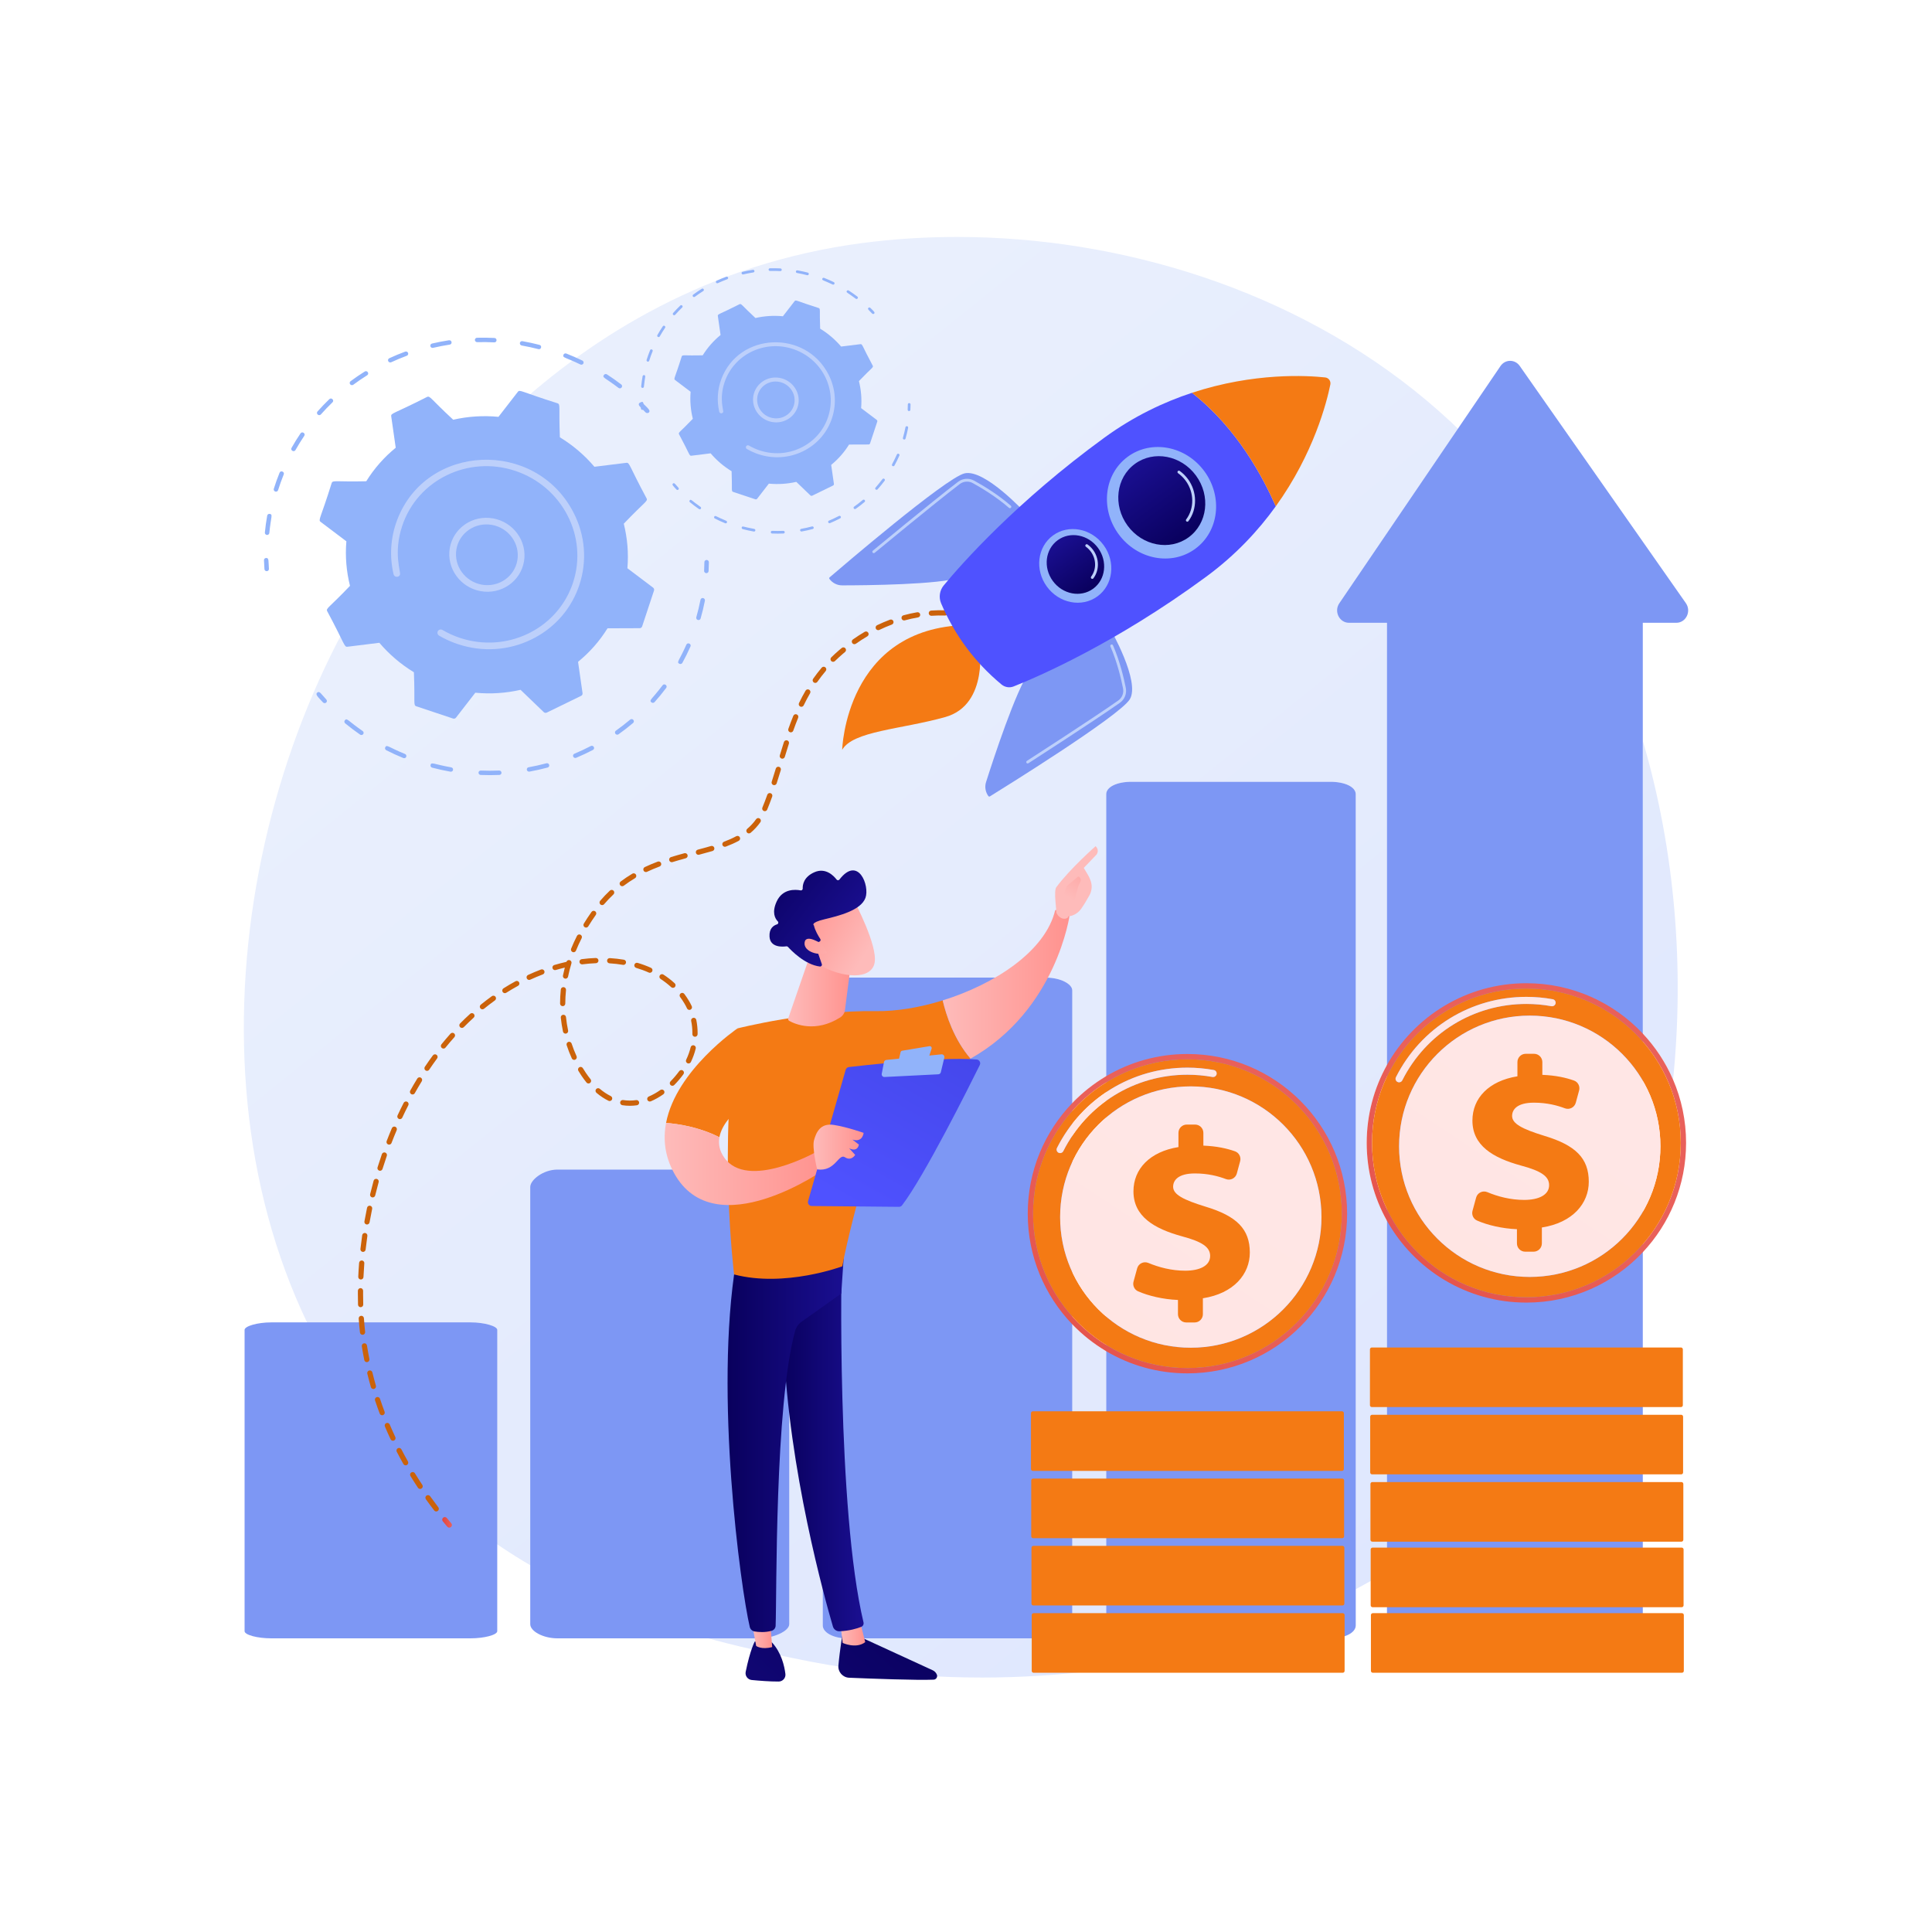 <?xml version="1.0" encoding="UTF-8"?> <svg xmlns="http://www.w3.org/2000/svg" width="2232" height="2232" viewBox="0 0 2232 2232" fill="none"> <g clip-path="url(#clip0_29_725)"> <path d="M1134.61 1938.02C1034.16 1938.02 957.414 1923.97 926.803 1917.76C815.805 1895.21 601.239 1851.63 446.112 1669.21C211.418 1393.21 247.964 958.388 430.008 671.357C463.306 618.854 639.2 327.448 996.705 280.721C1032.19 276.082 1068.67 273.736 1105.62 273.736C1293.95 273.736 1495.22 334.572 1647.9 462.493C1725.4 527.42 1786.12 605.75 1831.55 691.637H1631.19C1614.88 691.637 1602.34 699.537 1602.34 710.017V1230.37C1587.43 1257 1578.93 1287.7 1578.93 1320.38C1578.93 1353.06 1587.43 1383.76 1602.34 1410.39V1815.5C1590.37 1822.73 1578.32 1829.56 1566.26 1836.01V917.611C1566.26 908.948 1553.35 903.19 1537.04 903.19H1307.02C1290.72 903.19 1278.01 908.948 1278.01 917.611V1243.25C1263.54 1251.82 1250.34 1262.3 1238.77 1274.35V1144.27C1238.77 1136.55 1224.7 1129.42 1208.4 1129.42H978.374C962.07 1129.42 950.513 1136.55 950.513 1144.27V1877.91C950.513 1885.63 962.07 1892.74 978.374 1892.74H1208.4C1224.7 1892.74 1238.77 1885.63 1238.77 1877.91V1529.94C1250.34 1541.99 1263.54 1552.47 1278.01 1561.03V1877.79C1278.01 1886.45 1290.72 1892.74 1307.02 1892.74H1432.58C1325.27 1927.59 1221.16 1938.02 1134.61 1938.02ZM1932.86 1247.33C1924.33 1227.55 1912.43 1209.56 1897.89 1194.09V855.765C1935.52 983.729 1945.89 1119.35 1932.86 1247.33Z" fill="url(#paint0_linear_29_725)"></path> <path d="M307.203 659.703C306.28 659.355 305.593 658.506 305.517 657.478C305.263 654.078 305.077 650.625 304.964 647.202C304.918 645.8 306.039 644.639 307.468 644.615C310.934 644.537 309.996 647.996 310.681 657.177C310.787 658.584 309.715 659.788 308.288 659.866C307.907 659.89 307.539 659.83 307.203 659.703Z" fill="#91B3FA"></path> <path d="M670.527 421.078C652.972 412.589 649.554 413.461 650.968 409.87C651.865 407.59 654.626 408.444 654.313 408.456C660.552 410.905 666.755 413.618 672.753 416.512C674.046 417.137 674.594 418.665 673.974 419.923C673.39 421.126 671.898 421.716 670.527 421.078ZM600.603 396.195C600.837 394.811 602.171 393.891 603.579 394.144C610.142 395.311 616.748 396.743 623.222 398.409C626.549 399.263 625.303 404.184 621.982 403.33C615.641 401.7 609.162 400.292 602.737 399.155C601.308 398.896 600.372 397.561 600.603 396.195ZM714.511 448.103C699.001 436.257 695.518 436.449 697.642 433.243C698.418 432.07 700.018 431.757 701.221 432.533C706.822 436.16 712.345 440.053 717.651 444.102C720.371 446.177 717.242 450.184 714.511 448.103ZM548.626 392.808C548.566 391.406 549.676 390.233 551.105 390.197C557.751 390.022 564.5 390.107 571.162 390.444C574.595 390.63 574.387 395.702 570.972 395.527C564.445 395.196 557.833 395.118 551.321 395.287C549.896 395.329 548.686 394.216 548.626 392.808ZM498.827 401.742C498.052 401.447 497.428 400.803 497.21 399.955C496.86 398.583 497.7 397.212 499.086 396.887C505.539 395.383 512.138 394.107 518.701 393.097C520.11 392.88 521.45 393.831 521.69 395.22C521.931 396.61 520.985 397.91 519.574 398.126C513.145 399.113 506.679 400.364 500.356 401.844C499.83 401.965 499.3 401.922 498.827 401.742ZM449.946 418.551C449.34 418.322 448.818 417.877 448.514 417.258C447.889 415.982 448.425 414.466 449.712 413.871C455.71 411.097 461.889 408.528 468.08 406.23C469.412 405.737 470.913 406.398 471.438 407.716C471.959 409.034 471.305 410.501 469.975 410.995C463.907 413.245 457.851 415.766 451.973 418.485C451.313 418.792 450.584 418.792 449.946 418.551ZM404.522 443.957C403.649 442.826 403.861 441.232 404.995 440.396C410.277 436.479 415.782 432.719 421.358 429.23C424.229 427.437 427.057 431.733 424.188 433.531C418.723 436.955 413.329 440.636 408.153 444.475C407.021 445.311 405.395 445.082 404.522 443.957ZM367.086 478.966C366.001 478.033 365.877 476.427 366.81 475.374C371.149 470.477 375.747 465.682 380.474 461.128C382.906 458.793 386.556 462.457 384.127 464.791C379.496 469.255 374.989 473.948 370.737 478.749C369.805 479.802 368.168 479.898 367.086 478.966ZM336.83 517.403C340.04 511.718 343.524 506.086 347.186 500.672C349.075 497.88 353.391 500.756 351.513 503.53C347.925 508.842 344.511 514.353 341.366 519.924C339.711 522.853 335.179 520.321 336.83 517.403ZM316.322 564.678C318.295 558.415 320.555 552.116 322.965 546.172C324.256 542.972 329.022 545.053 327.779 548.115C325.383 554.041 323.202 560.124 321.271 566.248C320.85 567.59 319.4 568.318 318.034 567.885C316.652 567.445 315.905 566.001 316.322 564.678ZM305.995 615.202C306.629 608.692 307.536 602.135 308.688 595.697C308.936 594.32 310.278 593.411 311.687 593.682C315.522 594.422 313.021 596.582 311.15 615.761C311.014 617.163 309.75 618.168 308.326 618.011C306.883 617.855 305.86 616.586 305.995 615.202Z" fill="#91B3FA"></path> <path d="M745.873 476.469C739.929 470.116 736.241 467.968 738.714 465.544C739.713 464.557 741.355 464.569 742.372 465.574C748.791 471.897 752.004 474.418 749.537 476.65C748.797 477.318 746.848 477.51 745.873 476.469Z" fill="#91B3FA"></path> <path d="M815.131 661.978C814.097 661.587 813.387 660.57 813.447 659.433C813.627 656.088 813.736 652.707 813.778 649.368C813.796 647.966 814.969 646.859 816.401 646.895C817.827 646.937 818.976 648.105 818.958 649.512C818.916 652.911 818.801 656.365 818.615 659.776C818.543 661.178 817.321 662.243 815.896 662.146C815.631 662.128 815.372 662.068 815.131 661.978Z" fill="#91B3FA"></path> <path d="M806.017 716.184C804.766 715.708 804.056 714.367 804.423 713.085C806.324 706.432 807.96 699.639 809.278 692.907C809.548 691.535 810.908 690.651 812.31 690.934C813.718 691.229 814.632 692.57 814.367 693.948C813.02 700.818 811.353 707.743 809.41 714.529C809.025 715.877 807.593 716.647 806.215 716.25C806.149 716.226 806.083 716.208 806.017 716.184ZM784.804 766.81C781.26 764.891 784.599 763.621 792.95 744.767C794.303 741.71 799.068 743.78 797.703 746.854C794.857 753.291 791.692 759.669 788.311 765.823C787.625 767.068 786.031 767.49 784.804 766.81ZM752.521 811.366C749.483 808.73 753.062 808.201 765.444 791.693C767.465 789.003 771.652 792.06 769.631 794.755C765.402 800.386 760.878 805.909 756.173 811.167C755.24 812.208 753.61 812.31 752.521 811.366ZM712.153 848.588C711.695 848.413 711.274 848.112 710.967 847.691C710.119 846.548 710.36 844.96 711.515 844.142C717.17 840.129 722.717 835.827 728.005 831.357C729.082 830.443 730.718 830.575 731.663 831.646C732.602 832.717 732.493 834.323 731.416 835.238C726.02 839.798 720.359 844.19 714.589 848.287C713.855 848.804 712.941 848.888 712.153 848.588ZM663.698 875.498C663.061 875.257 662.519 874.776 662.224 874.12C661.647 872.821 662.236 871.329 663.548 870.781C669.973 868.086 676.356 865.09 682.529 861.871C683.786 861.216 685.357 861.697 686.042 862.936C686.728 864.181 686.265 865.722 685.008 866.377C678.715 869.662 672.199 872.718 665.642 875.468C664.998 875.739 664.306 875.727 663.698 875.498ZM610.299 891.29C609.481 890.978 608.831 890.274 608.65 889.371C608.374 887.988 609.282 886.664 610.69 886.411C617.572 885.172 624.491 883.626 631.247 881.815C632.625 881.448 634.057 882.248 634.454 883.608C634.845 884.961 634.051 886.363 632.679 886.73C625.784 888.577 618.721 890.153 611.695 891.417C611.207 891.507 610.732 891.453 610.299 891.29ZM554.51 895.129C553.498 894.744 552.79 893.763 552.819 892.644C552.856 891.242 554.045 890.147 555.475 890.207C562.509 890.49 569.626 890.484 576.626 890.183C578.057 890.123 579.28 891.212 579.363 892.62C579.448 894.022 578.358 895.213 576.931 895.273C569.785 895.58 562.52 895.586 555.34 895.291C555.049 895.285 554.769 895.225 554.51 895.129ZM416.039 848.702C410.139 844.617 404.332 840.231 398.785 835.671C397.68 834.762 397.519 833.156 398.428 832.079C400.987 829.059 401.678 832.579 418.977 844.551C420.155 845.363 420.452 846.957 419.641 848.1C418.829 849.243 417.218 849.514 416.039 848.702ZM497.412 883.758C498.393 879.938 500.658 882.856 521.267 886.502C522.682 886.742 523.633 888.072 523.402 889.455C523.169 890.839 521.837 891.76 520.426 891.507C513.374 890.262 506.262 888.703 499.291 886.875C497.894 886.508 497.065 885.106 497.412 883.758ZM465.927 875.726C459.265 873.001 452.64 869.969 446.235 866.708C444.957 866.059 444.442 864.524 445.084 863.279C446.896 859.766 448.363 863.056 467.855 871.034C469.183 871.575 469.827 873.067 469.294 874.361C468.364 876.629 465.616 875.739 465.927 875.726Z" fill="#91B3FA"></path> <path d="M373.154 811.498C367.03 804.886 363.942 802.233 366.516 800.121C369.193 797.919 370.691 801.331 376.96 808.105C377.93 809.152 377.863 810.758 376.813 811.697C375.761 812.635 374.124 812.545 373.154 811.498Z" fill="#91B3FA"></path> <path d="M401.467 747.154L438.266 742.6C449.479 755.788 462.883 767.345 478.174 776.646C479.61 812.135 477.195 814.722 480.988 815.985L523.399 830.117C524.638 830.526 525.996 830.123 526.779 829.113L549.114 800.283C566.915 802.004 584.55 800.783 601.399 796.944L628.173 822.681C629.112 823.584 630.519 823.807 631.68 823.241L671.375 803.899C672.536 803.339 673.192 802.106 673.012 800.837L667.82 764.589C681.067 753.766 692.624 740.759 701.859 725.869L738.991 725.731C740.296 725.725 741.439 724.913 741.843 723.697L755.571 682.216C755.975 681.007 755.547 679.665 754.507 678.883L724.829 656.485C726.315 639.014 724.805 621.657 720.642 605.034C745.284 579.183 748.743 579.159 746.944 575.669C726.375 537.449 727.548 534.194 723.517 534.693L686.716 539.248C675.508 526.06 662.104 514.503 646.811 505.202C645.379 469.737 647.792 467.126 643.996 465.862C601.618 452.548 600.607 449.631 598.206 452.735L575.87 481.564C558.071 479.844 540.436 481.059 523.585 484.903C497.233 460.592 496.887 456.862 493.307 458.607C454.36 478.436 451.412 477.101 451.973 481.011L457.166 517.258C443.916 528.082 432.36 541.089 423.127 555.979C387.681 556.839 384.398 554.36 383.145 558.15C370.297 599.427 367.271 600.546 370.48 602.965L400.155 625.363C398.673 642.834 400.178 660.191 404.341 676.813C379.787 702.581 376.234 702.671 378.042 706.178C398.608 744.399 397.437 747.654 401.467 747.154Z" fill="#91B3FA"></path> <path d="M564.842 605.949C545.43 604.397 528.185 618.51 526.87 638.081C525.574 657.369 540.499 674.341 560.142 675.899C579.784 677.469 596.818 663.048 598.114 643.766C599.412 624.448 584.449 607.507 564.842 605.949ZM559.886 679.707L559.91 679.713L559.886 679.707ZM519.119 637.467C520.696 613.98 541.438 596.431 565.354 598.338C589.267 600.251 607.441 620.899 605.864 644.38C604.288 667.861 583.547 685.416 559.631 683.515C535.709 681.608 517.541 660.943 519.119 637.467Z" fill="#BDD0FB"></path> <path d="M524.655 742.618C518.629 740.344 512.803 737.57 507.288 734.346C505.629 733.371 504.947 731.398 505.588 729.701C505.665 729.497 505.76 729.298 505.875 729.106C506.951 727.295 509.334 726.711 511.184 727.794C517.528 731.506 524.317 734.574 531.356 736.921C584.393 754.59 641.414 727.896 660.546 677.234C661.039 675.941 661.502 674.629 661.941 673.306C679.659 619.786 649.542 562.073 595.239 543.97C541.013 525.904 482.354 554.21 464.655 607.585C454.138 639.356 463.33 660.684 462.094 663.951C460.759 667.488 455.529 667.073 454.665 663.385C449.944 643.213 450.994 621.464 458.761 600.901C492.279 512.169 618.547 506.766 662.549 592.093C676.091 618.348 678.498 648.068 669.329 675.766C668.854 677.198 668.349 678.618 667.819 680.026C658.103 705.757 639.134 726.501 613.992 738.75C587.483 751.666 557.285 753.586 528.963 744.146C527.517 743.665 526.079 743.153 524.655 742.618Z" fill="#BDD0FB"></path> <path d="M741.481 473.443C740.922 473.233 740.507 472.715 740.459 472.089C740.302 470.032 740.194 467.932 740.122 465.857C740.098 465.008 740.777 464.305 741.644 464.287C743.743 464.244 743.178 466.338 743.593 471.909C743.653 472.763 743.003 473.491 742.137 473.539C741.909 473.557 741.686 473.521 741.481 473.443Z" fill="#91B3FA"></path> <path d="M961.895 328.676C951.247 323.526 949.171 324.056 950.031 321.878C950.573 320.494 952.251 321.012 952.059 321.024C955.843 322.504 959.603 324.152 963.243 325.909C964.031 326.288 964.362 327.214 963.989 327.978C963.628 328.706 962.726 329.067 961.895 328.676ZM919.475 313.582C919.614 312.745 920.426 312.186 921.28 312.336C925.263 313.046 929.27 313.912 933.198 314.923C935.214 315.447 934.462 318.431 932.446 317.913C928.596 316.921 924.667 316.066 920.769 315.374C919.903 315.224 919.337 314.412 919.475 313.582ZM988.577 345.07C979.168 337.887 977.056 338.001 978.344 336.058C978.813 335.348 979.787 335.155 980.515 335.625C983.915 337.827 987.266 340.191 990.484 342.646C992.133 343.903 990.238 346.334 988.577 345.07ZM887.945 311.53C887.908 310.676 888.576 309.966 889.449 309.942C893.479 309.84 897.57 309.888 901.613 310.092C903.695 310.207 903.569 313.281 901.499 313.178C897.54 312.974 893.528 312.926 889.575 313.028C888.715 313.052 887.981 312.384 887.945 311.53ZM857.731 316.945C857.262 316.77 856.883 316.373 856.751 315.862C856.54 315.031 857.046 314.201 857.888 314.003C861.804 313.088 865.805 312.312 869.788 311.704C870.642 311.572 871.454 312.15 871.599 312.992C871.749 313.834 871.172 314.622 870.317 314.755C866.419 315.35 862.496 316.114 858.658 317.011C858.339 317.083 858.02 317.053 857.731 316.945ZM828.078 327.148C827.711 327.01 827.392 326.733 827.205 326.36C826.826 325.584 827.151 324.669 827.933 324.308C831.573 322.624 835.321 321.066 839.081 319.67C839.887 319.369 840.796 319.772 841.115 320.572C841.434 321.372 841.037 322.263 840.23 322.564C836.548 323.929 832.873 325.457 829.305 327.106C828.908 327.292 828.463 327.292 828.078 327.148ZM800.518 342.555C799.988 341.876 800.121 340.907 800.806 340.396C804.013 338.019 807.352 335.739 810.733 333.621C812.478 332.533 814.192 335.144 812.448 336.232C809.133 338.308 805.86 340.54 802.726 342.868C802.034 343.38 801.047 343.241 800.518 342.555ZM777.807 363.799C777.151 363.233 777.079 362.252 777.644 361.615C780.273 358.643 783.065 355.737 785.934 352.975C787.408 351.556 789.622 353.782 788.148 355.201C785.339 357.903 782.601 360.754 780.027 363.666C779.461 364.304 778.468 364.364 777.807 363.799ZM759.451 387.111C761.4 383.664 763.512 380.253 765.738 376.962C766.881 375.271 769.498 377.016 768.361 378.701C766.183 381.919 764.114 385.264 762.207 388.645C761.202 390.42 758.453 388.886 759.451 387.111ZM747.01 415.796C748.207 411.994 749.579 408.174 751.041 404.564C751.823 402.627 754.716 403.89 753.964 405.743C752.509 409.341 751.185 413.029 750.018 416.747C749.759 417.559 748.881 418.004 748.051 417.74C747.214 417.475 746.757 416.597 747.01 415.796ZM740.747 446.443C741.132 442.496 741.679 438.513 742.383 434.615C742.534 433.779 743.346 433.225 744.2 433.388C746.528 433.839 745.012 435.15 743.875 446.786C743.791 447.634 743.027 448.242 742.161 448.151C741.288 448.055 740.669 447.285 740.747 446.443Z" fill="#91B3FA"></path> <path d="M1007.61 362.282C1004 358.426 1001.76 357.12 1003.26 355.653C1003.87 355.057 1004.86 355.057 1005.48 355.671C1009.38 359.509 1011.33 361.037 1009.83 362.391C1009.38 362.794 1008.2 362.914 1007.61 362.282Z" fill="#91B3FA"></path> <path d="M1049.62 474.821C1048.99 474.586 1048.56 473.966 1048.6 473.274C1048.71 471.247 1048.77 469.196 1048.8 467.174C1048.81 466.32 1049.52 465.646 1050.39 465.67C1051.25 465.694 1051.95 466.404 1051.94 467.258C1051.92 469.322 1051.85 471.415 1051.73 473.485C1051.69 474.339 1050.95 474.983 1050.09 474.923C1049.92 474.911 1049.77 474.875 1049.62 474.821Z" fill="#91B3FA"></path> <path d="M1044.09 507.705C1043.33 507.417 1042.9 506.604 1043.13 505.828C1044.28 501.791 1045.27 497.67 1046.07 493.585C1046.24 492.749 1047.05 492.214 1047.91 492.388C1048.76 492.569 1049.32 493.381 1049.15 494.217C1048.34 498.386 1047.33 502.586 1046.15 506.701C1045.92 507.519 1045.05 507.988 1044.22 507.747L1044.09 507.705ZM1031.23 538.418C1029.07 537.257 1031.1 536.487 1036.17 525.044C1036.99 523.191 1039.88 524.448 1039.05 526.313C1037.32 530.218 1035.4 534.086 1033.35 537.822C1032.93 538.574 1031.97 538.827 1031.23 538.418ZM1011.64 565.449C1009.8 563.848 1011.97 563.529 1019.48 553.513C1020.7 551.882 1023.24 553.741 1022.02 555.372C1019.45 558.789 1016.71 562.14 1013.86 565.328C1013.29 565.96 1012.3 566.02 1011.64 565.449ZM987.146 588.033C986.869 587.925 986.616 587.744 986.43 587.486C985.913 586.794 986.063 585.831 986.761 585.332C990.19 582.902 993.559 580.29 996.766 577.577C997.421 577.024 998.408 577.102 998.986 577.752C999.557 578.401 999.491 579.376 998.835 579.929C995.562 582.697 992.127 585.362 988.626 587.847C988.181 588.16 987.627 588.214 987.146 588.033ZM957.751 604.355C957.366 604.211 957.035 603.922 956.86 603.519C956.505 602.731 956.866 601.828 957.661 601.491C961.559 599.861 965.434 598.044 969.176 596.089C969.94 595.692 970.89 595.981 971.311 596.739C971.726 597.491 971.444 598.423 970.68 598.82C966.859 600.812 962.907 602.671 958.93 604.337C958.539 604.499 958.118 604.494 957.751 604.355ZM925.354 613.939C924.86 613.746 924.469 613.319 924.355 612.772C924.187 611.936 924.74 611.129 925.594 610.979C929.77 610.227 933.969 609.288 938.066 608.187C938.902 607.965 939.769 608.452 940.009 609.276C940.25 610.101 939.768 610.949 938.932 611.172C934.751 612.291 930.468 613.247 926.202 614.011C925.907 614.065 925.618 614.035 925.354 613.939ZM891.513 616.261C890.899 616.033 890.472 615.437 890.484 614.757C890.508 613.909 891.23 613.247 892.096 613.283C896.368 613.452 900.681 613.446 904.929 613.265C905.795 613.229 906.541 613.891 906.589 614.739C906.643 615.593 905.982 616.315 905.115 616.351C900.778 616.538 896.374 616.544 892.018 616.363C891.838 616.357 891.669 616.321 891.513 616.261ZM807.509 588.099C803.929 585.621 800.404 582.962 797.041 580.194C796.367 579.641 796.271 578.666 796.824 578.016C798.376 576.181 798.798 578.317 809.29 585.579C810.006 586.078 810.186 587.041 809.693 587.732C809.199 588.43 808.225 588.593 807.509 588.099ZM856.872 609.367C857.467 607.05 858.845 608.819 871.347 611.033C872.207 611.177 872.778 611.984 872.64 612.826C872.502 613.662 871.69 614.222 870.835 614.071C866.558 613.313 862.244 612.369 858.015 611.256C857.166 611.033 856.661 610.185 856.872 609.367ZM837.77 604.494C833.733 602.845 829.715 601.004 825.828 599.025C825.052 598.628 824.739 597.695 825.13 596.943C826.225 594.814 827.116 596.811 838.943 601.648C839.75 601.979 840.141 602.881 839.816 603.669C839.25 605.041 837.584 604.5 837.77 604.494Z" fill="#91B3FA"></path> <path d="M781.489 565.527C777.777 561.52 775.9 559.908 777.464 558.626C779.088 557.291 779.997 559.36 783.799 563.469C784.389 564.107 784.346 565.082 783.709 565.647C783.071 566.219 782.078 566.165 781.489 565.527Z" fill="#91B3FA"></path> <path d="M798.665 526.493L820.991 523.732C827.796 531.733 835.929 538.742 845.2 544.385C846.073 565.917 844.611 567.488 846.909 568.252L872.64 576.825C873.392 577.077 874.216 576.831 874.692 576.217L888.24 558.728C899.039 559.769 909.736 559.029 919.957 556.701L936.201 572.313C936.767 572.86 937.621 572.998 938.325 572.655L962.413 560.924C963.117 560.581 963.514 559.829 963.406 559.059L960.254 537.07C968.291 530.506 975.3 522.613 980.901 513.583L1003.43 513.498C1004.22 513.498 1004.91 512.999 1005.16 512.265L1013.49 487.099C1013.73 486.366 1013.47 485.553 1012.84 485.078L994.841 471.488C995.737 460.887 994.823 450.359 992.302 440.276C1007.25 424.591 1009.35 424.579 1008.26 422.462C995.779 399.275 996.489 397.302 994.047 397.603L971.721 400.364C964.916 392.363 956.782 385.354 947.505 379.711C946.639 358.197 948.101 356.615 945.803 355.845C920.09 347.771 919.476 345.996 918.02 347.879L904.472 365.374C893.673 364.327 882.976 365.067 872.754 367.396C856.763 352.65 856.553 350.388 854.381 351.441C830.756 363.473 828.969 362.661 829.306 365.037L832.458 387.026C824.421 393.59 817.412 401.483 811.811 410.514C790.303 411.037 788.311 409.533 787.553 411.831C779.756 436.876 777.922 437.55 779.871 439.024L797.871 452.609C796.975 463.209 797.883 473.738 800.41 483.821C785.514 499.451 783.36 499.505 784.455 501.641C796.933 524.827 796.223 526.8 798.665 526.493Z" fill="#91B3FA"></path> <path d="M897.782 440.829C886.002 439.891 875.54 448.452 874.746 460.328C873.958 472.029 883.012 482.323 894.93 483.268C906.848 484.218 917.178 475.47 917.966 463.769C918.754 452.056 909.676 441.774 897.782 440.829ZM894.774 485.578L894.792 485.584L894.774 485.578ZM870.041 459.949C870.998 445.702 883.584 435.054 898.089 436.215C912.6 437.376 923.627 449.902 922.671 464.148C921.708 478.394 909.128 489.043 894.617 487.888C880.106 486.727 869.085 474.195 870.041 459.949Z" fill="#BDD0FB"></path> <path d="M873.398 523.744C869.746 522.361 866.209 520.682 862.864 518.721C861.859 518.137 861.444 516.934 861.835 515.905C861.883 515.785 861.937 515.659 862.01 515.544C862.659 514.45 864.109 514.094 865.228 514.75C869.079 517 873.194 518.859 877.465 520.285C909.64 531.006 944.233 514.81 955.844 484.074C956.139 483.292 956.421 482.498 956.686 481.691C967.437 449.222 949.166 414.214 916.221 403.229C883.325 392.273 847.739 409.443 837 441.822C830.623 461.098 836.2 474.033 835.448 476.018C834.636 478.166 831.465 477.913 830.942 475.675C828.078 463.438 828.716 450.245 833.427 437.767C853.761 383.941 930.365 380.662 957.059 432.425C965.271 448.356 966.733 466.38 961.168 483.189C960.879 484.056 960.579 484.916 960.254 485.77C954.358 501.382 942.849 513.968 927.598 521.398C911.517 529.231 893.197 530.398 876.015 524.671C875.137 524.382 874.264 524.069 873.398 523.744Z" fill="#BDD0FB"></path> <path d="M876.599 1351.21H643.941C627.638 1351.21 612.579 1363.09 612.579 1371.33V1876.38C612.579 1884.62 627.638 1892.74 643.941 1892.74H876.599C892.903 1892.74 911.775 1884.62 911.775 1876.38V1371.33C911.775 1363.09 892.903 1351.21 876.599 1351.21Z" fill="#7D97F4"></path> <path d="M574.458 1536.4C574.458 1532.13 559.756 1527.72 543.45 1527.72H313.43C297.124 1527.72 282.56 1532.13 282.56 1536.4V1884.45C282.56 1888.71 297.124 1892.74 313.43 1892.74H543.45C559.756 1892.74 574.458 1888.71 574.458 1884.45V1536.4Z" fill="#7D97F4"></path> <path d="M1897.89 710.017C1897.89 699.537 1880.36 691.638 1864.05 691.638H1631.19C1614.89 691.638 1602.34 699.537 1602.34 710.017V1870.67C1602.34 1881.15 1614.89 1892.74 1631.19 1892.74H1864.05C1880.36 1892.74 1897.89 1881.15 1897.89 1870.67V710.017Z" fill="#7D97F4"></path> <path d="M1238.77 1144.27C1238.77 1136.55 1224.7 1129.42 1208.4 1129.42H978.374C962.07 1129.42 950.513 1136.55 950.513 1144.27V1877.91C950.513 1885.63 962.07 1892.74 978.374 1892.74H1208.4C1224.7 1892.74 1238.77 1885.63 1238.77 1877.91V1144.27Z" fill="#7D97F4"></path> <path d="M1566.26 917.611C1566.26 908.948 1553.35 903.19 1537.04 903.19H1307.02C1290.72 903.19 1278.01 908.948 1278.01 917.611V1877.79C1278.01 1886.45 1290.72 1892.74 1307.02 1892.74H1537.04C1553.35 1892.74 1566.26 1886.45 1566.26 1877.79V917.611Z" fill="#7D97F4"></path> <path d="M1547.28 696.974L1733.48 422.901C1738.88 414.941 1750.18 414.857 1755.69 422.732L1947.65 696.805C1954.26 706.232 1947.8 719.492 1936.6 719.492H1558.45C1547.35 719.492 1540.86 706.425 1547.28 696.974Z" fill="#7D97F4"></path> <path d="M1763.41 1504.86C1694.21 1504.86 1633.91 1466.76 1602.34 1410.39C1587.43 1383.76 1578.93 1353.06 1578.93 1320.38C1578.93 1287.7 1587.43 1257 1602.34 1230.37C1633.91 1174 1694.21 1135.9 1763.41 1135.9C1816.44 1135.9 1864.24 1158.27 1897.89 1194.09C1912.43 1209.56 1924.33 1227.55 1932.86 1247.33C1942.54 1269.73 1947.89 1294.43 1947.89 1320.38C1947.89 1369.24 1928.9 1413.66 1897.89 1446.67C1864.24 1482.49 1816.44 1504.86 1763.41 1504.86ZM1763.41 1142.03C1664.91 1142.03 1585.07 1221.88 1585.07 1320.38C1585.07 1418.88 1664.91 1498.72 1763.41 1498.72C1861.91 1498.72 1941.76 1418.88 1941.76 1320.38C1941.76 1221.88 1861.91 1142.03 1763.41 1142.03Z" fill="url(#paint1_linear_29_725)"></path> <path d="M1763.41 1498.72C1664.91 1498.72 1585.07 1418.88 1585.07 1320.38C1585.07 1221.88 1664.91 1142.03 1763.41 1142.03C1861.91 1142.03 1941.76 1221.88 1941.76 1320.38C1941.76 1418.88 1861.91 1498.72 1763.41 1498.72ZM1767.3 1173.32C1683.93 1173.32 1616.35 1240.9 1616.35 1324.27C1616.35 1407.63 1683.93 1475.21 1767.3 1475.21C1850.66 1475.21 1918.25 1407.63 1918.25 1324.27C1918.25 1240.9 1850.66 1173.32 1767.3 1173.32ZM1763.41 1151.65C1699.34 1151.65 1641.59 1187.21 1612.7 1244.45C1611.68 1246.47 1612.49 1248.93 1614.51 1249.94C1615.1 1250.24 1615.73 1250.38 1616.35 1250.38C1617.84 1250.38 1619.28 1249.56 1620 1248.14C1647.5 1193.67 1702.44 1159.83 1763.41 1159.83C1773.15 1159.83 1782.89 1160.71 1792.38 1162.44C1792.62 1162.49 1792.86 1162.5 1793.1 1162.5C1795.04 1162.5 1796.78 1161.13 1797.14 1159.15C1797.55 1156.93 1796.07 1154.8 1793.85 1154.39C1783.88 1152.57 1773.63 1151.65 1763.41 1151.65Z" fill="#F47A14"></path> <path d="M1616.35 1250.38C1615.73 1250.38 1615.1 1250.25 1614.51 1249.94C1612.49 1248.93 1611.68 1246.47 1612.7 1244.45C1641.59 1187.21 1699.34 1151.65 1763.41 1151.65C1773.63 1151.65 1783.88 1152.57 1793.85 1154.39C1796.07 1154.8 1797.55 1156.93 1797.14 1159.15C1796.78 1161.13 1795.05 1162.51 1793.1 1162.51C1792.86 1162.51 1792.62 1162.49 1792.38 1162.45C1782.89 1160.71 1773.15 1159.83 1763.41 1159.83C1702.45 1159.83 1647.5 1193.67 1620.01 1248.14C1619.28 1249.57 1617.85 1250.38 1616.35 1250.38Z" fill="url(#paint2_linear_29_725)"></path> <path d="M1767.3 1475.21C1683.93 1475.21 1616.35 1407.63 1616.35 1324.27C1616.35 1240.9 1683.93 1173.32 1767.3 1173.32C1850.67 1173.32 1918.25 1240.9 1918.25 1324.27C1918.25 1407.63 1850.67 1475.21 1767.3 1475.21Z" fill="url(#paint3_linear_29_725)"></path> <path d="M1752.49 1436.48V1420.06C1735.37 1419.37 1718.44 1415.34 1706.41 1410.07C1702.11 1408.19 1699.92 1403.37 1701.16 1398.84L1705.33 1383.55C1706.86 1377.94 1712.96 1375.03 1718.33 1377.28C1730.26 1382.29 1744.99 1386.24 1760.87 1386.24C1777.36 1386.24 1789.66 1380.65 1789.66 1369.19C1789.66 1358.86 1780.16 1352.71 1757.24 1346.56C1724.54 1337.61 1701.06 1323.36 1701.06 1294.57C1701.06 1268.58 1720.07 1248.74 1753.05 1243.43V1227C1753.05 1221.72 1757.33 1217.43 1762.61 1217.43H1772.26C1777.55 1217.43 1781.83 1221.72 1781.83 1227V1241.75C1797.68 1242.38 1809.21 1245.09 1818.36 1248.31C1823.05 1249.96 1825.61 1255 1824.31 1259.81L1820.47 1273.95C1818.99 1279.41 1813.16 1282.4 1807.87 1280.39C1799.45 1277.21 1787.54 1273.89 1772.05 1273.89C1752.49 1273.89 1746.9 1281.99 1746.9 1289.26C1746.9 1298.21 1758.64 1304.35 1784.07 1312.18C1820.4 1323.08 1835.49 1338.17 1835.49 1365.28C1835.49 1390.16 1817.05 1412.51 1781.28 1418.1V1436.48C1781.28 1441.77 1776.99 1446.05 1771.7 1446.05H1762.05C1756.77 1446.05 1752.49 1441.77 1752.49 1436.48Z" fill="#F47A14"></path> <path d="M1941.97 1625.57H1584.86C1583.65 1625.57 1582.67 1624.59 1582.67 1623.39V1558.91C1582.67 1557.7 1583.65 1556.72 1584.86 1556.72H1941.97C1943.17 1556.72 1944.16 1557.7 1944.16 1558.91V1623.39C1944.16 1624.59 1943.17 1625.57 1941.97 1625.57Z" fill="#F47A14"></path> <path d="M1942.25 1703.31H1585.14C1583.94 1703.31 1582.96 1702.33 1582.96 1701.13V1636.65C1582.96 1635.44 1583.94 1634.46 1585.14 1634.46H1942.25C1943.46 1634.46 1944.44 1635.44 1944.44 1636.65V1701.13C1944.44 1702.33 1943.46 1703.31 1942.25 1703.31Z" fill="#F47A14"></path> <path d="M1942.54 1781.05H1585.43C1584.22 1781.05 1583.24 1780.07 1583.24 1778.86V1714.38C1583.24 1713.18 1584.22 1712.2 1585.43 1712.2H1942.54C1943.74 1712.2 1944.72 1713.18 1944.72 1714.38V1778.86C1944.72 1780.07 1943.74 1781.05 1942.54 1781.05Z" fill="#F47A14"></path> <path d="M1942.82 1856.78H1585.71C1584.5 1856.78 1583.52 1855.8 1583.52 1854.59V1790.11C1583.52 1788.9 1584.5 1787.92 1585.71 1787.92H1942.82C1944.02 1787.92 1945.01 1788.9 1945.01 1790.11V1854.59C1945.01 1855.8 1944.02 1856.78 1942.82 1856.78Z" fill="#F47A14"></path> <path d="M1943.1 1932.51H1585.99C1584.79 1932.51 1583.8 1931.53 1583.8 1930.32V1865.84C1583.8 1864.63 1584.79 1863.65 1585.99 1863.65H1943.1C1944.31 1863.65 1945.29 1864.63 1945.29 1865.84V1930.32C1945.29 1931.53 1944.31 1932.51 1943.1 1932.51Z" fill="#F47A14"></path> <path d="M1371.81 1586.62C1337.56 1586.62 1305.49 1577.29 1278.01 1561.03C1263.54 1552.47 1250.34 1541.99 1238.77 1529.94C1206.91 1496.79 1187.33 1451.75 1187.33 1402.14C1187.33 1352.54 1206.91 1307.5 1238.77 1274.35C1250.34 1262.3 1263.54 1251.82 1278.01 1243.25C1305.49 1226.99 1337.56 1217.66 1371.81 1217.66C1473.7 1217.66 1556.29 1300.26 1556.29 1402.14C1556.29 1504.03 1473.7 1586.62 1371.81 1586.62ZM1371.81 1223.8C1273.31 1223.8 1193.46 1303.64 1193.46 1402.14C1193.46 1500.64 1273.31 1580.49 1371.81 1580.49C1470.31 1580.49 1550.16 1500.64 1550.16 1402.14C1550.16 1303.64 1470.31 1223.8 1371.81 1223.8Z" fill="url(#paint4_linear_29_725)"></path> <path d="M1371.81 1580.49C1273.31 1580.49 1193.46 1500.64 1193.46 1402.14C1193.46 1303.64 1273.31 1223.8 1371.81 1223.8C1470.31 1223.8 1550.16 1303.64 1550.16 1402.14C1550.16 1500.64 1470.31 1580.49 1371.81 1580.49ZM1375.69 1255.08C1292.33 1255.08 1224.75 1322.66 1224.75 1406.03C1224.75 1489.39 1292.33 1556.98 1375.69 1556.98C1459.06 1556.98 1526.65 1489.39 1526.65 1406.03C1526.65 1322.66 1459.06 1255.08 1375.69 1255.08ZM1371.81 1233.42C1307.74 1233.42 1249.99 1268.97 1221.1 1326.21C1220.08 1328.23 1220.89 1330.69 1222.9 1331.71C1223.5 1332.01 1224.12 1332.15 1224.74 1332.15C1226.24 1332.15 1227.68 1331.32 1228.4 1329.9C1255.89 1275.43 1310.85 1241.6 1371.81 1241.6C1381.55 1241.6 1391.29 1242.48 1400.78 1244.2C1401.02 1244.25 1401.27 1244.27 1401.52 1244.27C1403.45 1244.27 1405.17 1242.89 1405.53 1240.91C1405.94 1238.69 1404.47 1236.56 1402.24 1236.15C1392.28 1234.34 1382.04 1233.42 1371.81 1233.42Z" fill="#F47A14"></path> <path d="M1224.74 1332.15C1224.12 1332.15 1223.5 1332.01 1222.9 1331.71C1220.89 1330.69 1220.08 1328.23 1221.1 1326.21C1249.99 1268.97 1307.73 1233.42 1371.81 1233.42C1382.04 1233.42 1392.28 1234.34 1402.24 1236.16C1404.47 1236.56 1405.94 1238.69 1405.53 1240.91C1405.17 1242.89 1403.45 1244.27 1401.51 1244.27C1401.27 1244.27 1401.02 1244.25 1400.77 1244.21C1391.29 1242.48 1381.55 1241.6 1371.81 1241.6C1310.85 1241.6 1255.89 1275.43 1228.4 1329.9C1227.68 1331.33 1226.24 1332.15 1224.74 1332.15Z" fill="url(#paint5_linear_29_725)"></path> <path d="M1375.69 1556.98C1292.33 1556.98 1224.75 1489.39 1224.75 1406.03C1224.75 1322.66 1292.33 1255.08 1375.69 1255.08C1459.06 1255.08 1526.65 1322.66 1526.65 1406.03C1526.65 1489.39 1459.06 1556.98 1375.69 1556.98Z" fill="url(#paint6_linear_29_725)"></path> <path d="M1360.88 1518.25V1501.82C1343.76 1501.14 1326.83 1497.09 1314.8 1491.83C1310.51 1489.95 1308.32 1485.13 1309.55 1480.61L1313.73 1465.31C1315.26 1459.7 1321.36 1456.8 1326.72 1459.05C1338.65 1464.05 1353.39 1468.01 1369.27 1468.01C1385.76 1468.01 1398.06 1462.42 1398.06 1450.96C1398.06 1440.62 1388.55 1434.47 1365.64 1428.32C1332.94 1419.38 1309.46 1405.12 1309.46 1376.34C1309.46 1350.34 1328.47 1330.5 1361.44 1325.19V1308.76C1361.44 1303.48 1365.73 1299.2 1371.01 1299.2H1380.66C1385.95 1299.2 1390.23 1303.48 1390.23 1308.76V1323.51C1406.07 1324.15 1417.6 1326.86 1426.75 1330.07C1431.44 1331.72 1434 1336.77 1432.7 1341.56L1428.87 1355.71C1427.39 1361.17 1421.56 1364.16 1416.27 1362.16C1407.84 1358.97 1395.93 1355.65 1380.45 1355.65C1360.88 1355.65 1355.29 1363.76 1355.29 1371.03C1355.29 1379.97 1367.03 1386.11 1392.47 1393.94C1428.8 1404.84 1443.89 1419.93 1443.89 1447.05C1443.89 1471.92 1425.44 1494.28 1389.67 1499.87V1518.25C1389.67 1523.53 1385.39 1527.81 1380.1 1527.81H1370.45C1365.17 1527.81 1360.88 1523.53 1360.88 1518.25Z" fill="#F47A14"></path> <path d="M1550.36 1699.29H1193.25C1192.05 1699.29 1191.07 1698.31 1191.07 1697.1V1632.62C1191.07 1631.41 1192.05 1630.43 1193.25 1630.43H1550.36C1551.57 1630.43 1552.55 1631.41 1552.55 1632.62V1697.1C1552.55 1698.31 1551.57 1699.29 1550.36 1699.29Z" fill="#F47A14"></path> <path d="M1550.65 1777.03H1193.54C1192.33 1777.03 1191.35 1776.05 1191.35 1774.84V1710.36C1191.35 1709.15 1192.33 1708.17 1193.54 1708.17H1550.65C1551.85 1708.17 1552.83 1709.15 1552.83 1710.36V1774.84C1552.83 1776.05 1551.85 1777.03 1550.65 1777.03Z" fill="#F47A14"></path> <path d="M1550.93 1854.77H1193.82C1192.62 1854.77 1191.63 1853.79 1191.63 1852.58V1788.1C1191.63 1786.89 1192.62 1785.91 1193.82 1785.91H1550.93C1552.14 1785.91 1553.12 1786.89 1553.12 1788.1V1852.58C1553.12 1853.79 1552.14 1854.77 1550.93 1854.77Z" fill="#F47A14"></path> <path d="M1551.22 1932.51H1194.11C1192.9 1932.51 1191.92 1931.53 1191.92 1930.32V1865.84C1191.92 1864.63 1192.9 1863.65 1194.11 1863.65H1551.22C1552.42 1863.65 1553.4 1864.63 1553.4 1865.84V1930.32C1553.4 1931.53 1552.42 1932.51 1551.22 1932.51Z" fill="#F47A14"></path> <path d="M519.082 1764.83C518.227 1764.83 517.379 1764.47 516.781 1763.77C515.031 1761.71 513.296 1759.64 511.585 1757.56C510.526 1756.27 510.711 1754.37 511.998 1753.31C513.286 1752.25 515.19 1752.44 516.245 1753.73C517.937 1755.78 519.647 1757.82 521.379 1759.86C522.459 1761.13 522.306 1763.03 521.037 1764.11C520.469 1764.59 519.774 1764.83 519.082 1764.83Z" fill="url(#paint7_linear_29_725)"></path> <path d="M1075.95 711.401C1074.38 711.401 1073.06 710.186 1072.95 708.591C1072.83 706.931 1074.09 705.487 1075.75 705.373C1081.17 704.994 1086.63 704.898 1092.04 705.084C1093.71 705.144 1095.01 706.54 1094.96 708.206C1094.89 709.873 1093.53 711.184 1091.83 711.118C1086.63 710.938 1081.38 711.034 1076.17 711.395C1076.09 711.401 1076.02 711.401 1075.95 711.401ZM1044.49 716.791C1043.16 716.791 1041.95 715.907 1041.58 714.572C1041.14 712.959 1042.09 711.299 1043.69 710.859C1048.95 709.422 1054.3 708.23 1059.58 707.328C1061.23 707.051 1062.79 708.146 1063.07 709.789C1063.35 711.431 1062.25 712.995 1060.6 713.272C1055.51 714.15 1050.36 715.293 1045.29 716.683C1045.02 716.755 1044.75 716.791 1044.49 716.791ZM1014.6 728.012C1013.47 728.012 1012.39 727.38 1011.87 726.303C1011.15 724.799 1011.78 722.994 1013.29 722.272C1018.19 719.914 1023.22 717.766 1028.22 715.883C1029.78 715.293 1031.52 716.081 1032.11 717.646C1032.69 719.204 1031.91 720.943 1030.35 721.532C1025.51 723.349 1020.64 725.431 1015.9 727.717C1015.48 727.915 1015.03 728.012 1014.6 728.012ZM987.067 744.213C986.117 744.213 985.184 743.768 984.601 742.932C983.638 741.572 983.969 739.689 985.328 738.732C989.768 735.604 994.353 732.644 998.961 729.931C1000.4 729.083 1002.25 729.558 1003.09 730.996C1003.94 732.427 1003.47 734.28 1002.03 735.129C997.559 737.764 993.107 740.633 988.806 743.666C988.276 744.039 987.669 744.213 987.067 744.213ZM962.467 764.596C961.685 764.596 960.903 764.295 960.313 763.693C959.146 762.502 959.164 760.595 960.349 759.428C963.201 756.63 966.197 753.881 969.265 751.24C970.318 750.338 971.371 749.447 972.436 748.569C973.723 747.51 975.63 747.69 976.683 748.978C977.748 750.265 977.562 752.167 976.274 753.225C975.245 754.08 974.217 754.946 973.2 755.818C970.228 758.369 967.328 761.034 964.579 763.736C963.989 764.307 963.225 764.596 962.467 764.596ZM941.85 788.955C941.248 788.955 940.646 788.775 940.117 788.408C938.751 787.451 938.42 785.568 939.377 784.209C942.493 779.757 945.832 775.425 949.292 771.334C950.369 770.065 952.276 769.902 953.545 770.979C954.815 772.056 954.977 773.957 953.9 775.233C950.555 779.185 947.33 783.366 944.322 787.668C943.733 788.504 942.8 788.955 941.85 788.955ZM925.78 816.546C925.341 816.546 924.89 816.449 924.469 816.245C922.965 815.517 922.339 813.718 923.061 812.214C925.468 807.239 928.024 802.42 930.654 797.889C931.49 796.452 933.337 795.958 934.775 796.794C936.219 797.631 936.706 799.478 935.87 800.922C933.319 805.319 930.84 810 928.5 814.843C927.976 815.92 926.899 816.546 925.78 816.546ZM913.616 846.079C913.279 846.079 912.936 846.019 912.605 845.904C911.035 845.345 910.211 843.618 910.77 842.048C912.689 836.646 914.566 831.718 916.503 826.978C917.135 825.438 918.886 824.697 920.438 825.329C921.978 825.961 922.718 827.724 922.086 829.264C920.185 833.914 918.344 838.757 916.455 844.07C916.016 845.303 914.855 846.079 913.616 846.079ZM903.785 876.503C903.497 876.503 903.202 876.461 902.907 876.37C901.313 875.883 900.41 874.199 900.898 872.604C902.45 867.491 904.02 862.377 905.65 857.293C906.156 855.705 907.852 854.826 909.447 855.338C911.035 855.849 911.907 857.546 911.396 859.134C909.777 864.194 908.213 869.271 906.673 874.355C906.276 875.66 905.079 876.503 903.785 876.503ZM894.4 907.071C894.093 907.071 893.78 907.023 893.474 906.927C891.891 906.415 891.019 904.713 891.53 903.13C893.155 898.071 894.725 892.993 896.271 887.909C896.758 886.315 898.437 885.413 900.037 885.9C901.625 886.387 902.528 888.072 902.047 889.666C900.488 894.78 898.912 899.888 897.27 904.977C896.861 906.259 895.675 907.071 894.4 907.071ZM883.553 937.146C883.168 937.146 882.777 937.074 882.404 936.917C880.864 936.279 880.13 934.517 880.761 932.977C882.681 928.326 884.54 923.483 886.435 918.183C886.994 916.613 888.721 915.794 890.291 916.36C891.861 916.919 892.679 918.646 892.12 920.216C890.189 925.607 888.3 930.534 886.344 935.275C885.863 936.442 884.738 937.146 883.553 937.146ZM865.24 962.817C864.385 962.817 863.531 962.456 862.935 961.752C861.859 960.476 862.015 958.575 863.29 957.498C867.243 954.147 870.594 950.508 873.53 946.363C874.493 945.003 876.376 944.678 877.735 945.647C879.095 946.609 879.42 948.492 878.457 949.852C875.269 954.352 871.478 958.473 867.189 962.107C866.623 962.582 865.932 962.817 865.24 962.817ZM837.475 978.272C836.254 978.272 835.111 977.526 834.653 976.317C834.064 974.759 834.852 973.014 836.41 972.425C841.753 970.415 846.391 968.334 850.602 966.053C852.07 965.259 853.899 965.807 854.693 967.275C855.487 968.737 854.94 970.572 853.478 971.36C849.02 973.772 844.135 975.968 838.54 978.074C838.191 978.206 837.83 978.272 837.475 978.272ZM806.883 987.543C805.547 987.543 804.32 986.647 803.965 985.293C803.538 983.681 804.5 982.032 806.113 981.605C811.052 980.294 816.334 978.88 821.448 977.37C823.042 976.901 824.721 977.815 825.19 979.415C825.665 981.01 824.751 982.688 823.151 983.163C817.965 984.686 812.64 986.117 807.653 987.441C807.394 987.507 807.136 987.543 806.883 987.543ZM776.056 996.086C774.768 996.086 773.577 995.256 773.174 993.962C772.681 992.374 773.571 990.684 775.166 990.184C779.762 988.758 784.677 987.339 790.627 985.72C792.233 985.281 793.894 986.226 794.333 987.838C794.772 989.444 793.822 991.105 792.215 991.538C786.332 993.144 781.483 994.546 776.952 995.954C776.658 996.044 776.351 996.086 776.056 996.086ZM746.21 1007.46C745.079 1007.46 743.996 1006.82 743.478 1005.73C742.768 1004.22 743.412 1002.42 744.922 1001.71C749.663 999.473 754.554 997.41 759.866 995.406C761.431 994.823 763.163 995.611 763.753 997.169C764.342 998.727 763.554 1000.47 761.996 1001.06C756.834 1003 752.094 1005 747.497 1007.17C747.082 1007.37 746.643 1007.46 746.21 1007.46ZM718.842 1023.83C717.928 1023.83 717.025 1023.41 716.43 1022.62C715.431 1021.29 715.696 1019.4 717.031 1018.4C721.309 1015.19 725.857 1012.14 730.556 1009.33C731.982 1008.49 733.84 1008.95 734.695 1010.39C735.549 1011.81 735.08 1013.67 733.648 1014.52C729.13 1017.21 724.762 1020.14 720.659 1023.23C720.112 1023.63 719.474 1023.83 718.842 1023.83ZM695.638 1045.65C694.94 1045.65 694.242 1045.41 693.677 1044.93C692.407 1043.84 692.263 1041.94 693.346 1040.67C696.895 1036.53 700.673 1032.57 704.572 1028.89C705.787 1027.75 707.694 1027.8 708.837 1029.02C709.98 1030.23 709.926 1032.14 708.711 1033.28C704.963 1036.81 701.335 1040.62 697.93 1044.59C697.334 1045.29 696.486 1045.65 695.638 1045.65ZM677.054 1071.61C676.518 1071.61 675.971 1071.46 675.484 1071.17C674.058 1070.3 673.613 1068.44 674.479 1067.02C677.234 1062.5 680.236 1057.95 683.395 1053.5C684.363 1052.14 686.247 1051.83 687.606 1052.79C688.966 1053.76 689.279 1055.64 688.316 1057C685.236 1061.33 682.312 1065.76 679.629 1070.16C679.063 1071.09 678.071 1071.61 677.054 1071.61ZM662.621 1100.1C662.248 1100.1 661.863 1100.03 661.49 1099.88C659.944 1099.25 659.204 1097.49 659.829 1095.95C661.839 1091 664.113 1086.03 666.58 1081.18C667.332 1079.69 669.149 1079.1 670.635 1079.86C672.121 1080.61 672.716 1082.42 671.958 1083.91C669.57 1088.61 667.368 1093.43 665.419 1098.22C664.943 1099.39 663.818 1100.1 662.621 1100.1ZM672.445 1114.1C670.947 1114.1 669.648 1112.99 669.455 1111.46C669.239 1109.82 670.412 1108.3 672.06 1108.09C677.487 1107.39 682.938 1106.93 688.256 1106.73C689.952 1106.69 691.324 1107.96 691.39 1109.63C691.451 1111.3 690.151 1112.7 688.491 1112.76C683.347 1112.96 678.077 1113.4 672.83 1114.08C672.698 1114.09 672.572 1114.1 672.445 1114.1ZM720.238 1114.72C720.069 1114.72 719.901 1114.7 719.733 1114.68C714.691 1113.82 709.457 1113.23 704.175 1112.91C702.508 1112.82 701.245 1111.39 701.341 1109.73C701.437 1108.07 702.833 1106.8 704.53 1106.89C710.034 1107.22 715.485 1107.84 720.737 1108.72C722.38 1109 723.487 1110.56 723.21 1112.2C722.963 1113.67 721.682 1114.72 720.238 1114.72ZM750.782 1123.84C750.367 1123.84 749.946 1123.76 749.549 1123.57C744.928 1121.49 740.019 1119.68 734.947 1118.18C733.347 1117.71 732.439 1116.02 732.908 1114.43C733.383 1112.83 735.056 1111.92 736.662 1112.39C741.992 1113.97 747.16 1115.88 752.027 1118.07C753.543 1118.76 754.223 1120.54 753.537 1122.06C753.032 1123.18 751.937 1123.84 750.782 1123.84ZM653.326 1130.64C653.121 1130.64 652.917 1130.63 652.712 1130.58C651.082 1130.25 650.029 1128.65 650.36 1127.02C650.986 1123.97 651.708 1120.9 652.514 1117.83C649.024 1118.67 645.529 1119.61 642.064 1120.64C640.475 1121.12 638.791 1120.21 638.316 1118.61C637.84 1117.01 638.749 1115.33 640.343 1114.86C645 1113.47 649.722 1112.25 654.397 1111.2C654.908 1109.64 656.581 1108.78 658.145 1109.26C659.739 1109.74 660.642 1111.43 660.154 1113.02C658.614 1118.06 657.309 1123.18 656.274 1128.23C655.985 1129.66 654.728 1130.64 653.326 1130.64ZM611.327 1132.09C610.19 1132.09 609.101 1131.44 608.59 1130.33C607.892 1128.82 608.548 1127.03 610.064 1126.33C614.991 1124.05 620.014 1121.94 624.996 1120.05C626.548 1119.46 628.293 1120.24 628.888 1121.8C629.478 1123.36 628.696 1125.1 627.138 1125.69C622.289 1127.53 617.397 1129.59 612.591 1131.8C612.181 1132 611.754 1132.09 611.327 1132.09ZM777.446 1141.24C776.712 1141.24 775.984 1140.98 775.4 1140.44C771.682 1137.02 767.573 1133.83 763.175 1130.98C761.78 1130.07 761.383 1128.2 762.291 1126.81C763.199 1125.4 765.07 1125.01 766.46 1125.92C771.141 1128.95 775.527 1132.35 779.497 1136C780.719 1137.14 780.797 1139.05 779.666 1140.27C779.07 1140.91 778.258 1141.24 777.446 1141.24ZM583.268 1147.37C582.267 1147.37 581.287 1146.87 580.713 1145.96C579.823 1144.55 580.246 1142.69 581.655 1141.8C586.232 1138.91 590.926 1136.15 595.603 1133.6C597.063 1132.8 598.898 1133.35 599.698 1134.81C600.495 1136.27 599.955 1138.1 598.491 1138.9C593.927 1141.39 589.346 1144.08 584.876 1146.91C584.378 1147.22 583.819 1147.37 583.268 1147.37ZM650.059 1162.4H650.053C648.387 1162.4 647.039 1161.04 647.039 1159.38C647.045 1154 647.328 1148.52 647.887 1143.11C648.056 1141.45 649.554 1140.25 651.196 1140.42C652.857 1140.59 654.06 1142.07 653.892 1143.73C653.35 1148.94 653.079 1154.2 653.073 1159.38C653.073 1161.05 651.72 1162.4 650.059 1162.4ZM557.331 1166.04C556.452 1166.04 555.582 1165.65 554.987 1164.92C553.936 1163.62 554.133 1161.72 555.425 1160.68C559.48 1157.38 563.651 1154.18 567.822 1151.17L568.24 1150.86C569.584 1149.88 571.472 1150.17 572.456 1151.52C573.439 1152.87 573.142 1154.76 571.796 1155.74L571.352 1156.06C567.28 1159 563.199 1162.14 559.233 1165.36C558.672 1165.81 557.999 1166.04 557.331 1166.04ZM796.439 1166.72C795.302 1166.72 794.213 1166.07 793.701 1164.98C792.787 1163.01 791.758 1161.07 790.645 1159.2C789.159 1156.68 787.505 1154.22 785.742 1151.87C784.743 1150.53 785.014 1148.64 786.35 1147.65C787.685 1146.65 789.574 1146.91 790.573 1148.25C792.462 1150.77 794.237 1153.42 795.837 1156.12C797.052 1158.16 798.171 1160.28 799.17 1162.43C799.874 1163.94 799.224 1165.73 797.714 1166.43C797.299 1166.63 796.866 1166.72 796.439 1166.72ZM533.663 1187.54C532.897 1187.54 532.129 1187.24 531.541 1186.67C530.357 1185.49 530.345 1183.58 531.518 1182.4C535.319 1178.55 539.241 1174.79 543.176 1171.21C544.407 1170.09 546.318 1170.18 547.437 1171.42C548.559 1172.65 548.468 1174.56 547.234 1175.67C543.38 1179.18 539.536 1182.87 535.809 1186.64C535.219 1187.24 534.441 1187.54 533.663 1187.54ZM653.362 1194.14C651.966 1194.14 650.715 1193.17 650.414 1191.76C649.289 1186.47 648.435 1181.05 647.875 1175.65C647.701 1174 648.904 1172.51 650.565 1172.34C652.231 1172.16 653.705 1173.37 653.88 1175.03C654.415 1180.22 655.239 1185.42 656.316 1190.5C656.665 1192.13 655.624 1193.73 653.994 1194.08C653.783 1194.13 653.567 1194.14 653.362 1194.14ZM802.9 1197.75H802.84C801.173 1197.72 799.85 1196.34 799.88 1194.67C799.892 1194.2 799.898 1193.72 799.898 1193.25C799.898 1188.6 799.429 1183.97 798.496 1179.46C798.153 1177.82 799.206 1176.23 800.837 1175.89C802.455 1175.55 804.067 1176.6 804.404 1178.23C805.421 1183.14 805.932 1188.19 805.932 1193.25C805.932 1193.77 805.926 1194.28 805.914 1194.79C805.884 1196.44 804.537 1197.75 802.9 1197.75ZM512.333 1211.39C511.666 1211.39 510.994 1211.16 510.435 1210.71C509.141 1209.67 508.943 1207.77 509.992 1206.47C513.389 1202.28 516.911 1198.14 520.457 1194.17C521.563 1192.93 523.471 1192.82 524.716 1193.93C525.96 1195.04 526.068 1196.95 524.956 1198.19C521.475 1202.09 518.018 1206.15 514.679 1210.27C514.084 1211.01 513.212 1211.39 512.333 1211.39ZM663.331 1224.47C662.188 1224.47 661.093 1223.81 660.588 1222.7C658.344 1217.78 656.352 1212.67 654.656 1207.5C654.138 1205.91 654.999 1204.21 656.587 1203.69C658.175 1203.17 659.878 1204.04 660.389 1205.62C662.019 1210.58 663.933 1215.48 666.08 1220.19C666.766 1221.71 666.098 1223.5 664.582 1224.19C664.179 1224.38 663.752 1224.47 663.331 1224.47ZM795.452 1228.6C795.013 1228.6 794.562 1228.5 794.141 1228.3C792.637 1227.57 792.011 1225.77 792.733 1224.27C794.965 1219.66 796.703 1214.8 797.907 1209.85C798.298 1208.23 799.934 1207.23 801.546 1207.63C803.165 1208.02 804.164 1209.65 803.772 1211.27C802.467 1216.64 800.584 1221.9 798.171 1226.89C797.648 1227.97 796.571 1228.6 795.452 1228.6ZM493.33 1237.14C492.75 1237.14 492.165 1236.97 491.648 1236.63C490.266 1235.7 489.898 1233.82 490.827 1232.44C493.851 1227.94 496.976 1223.5 500.119 1219.24C501.11 1217.9 502.996 1217.61 504.34 1218.61C505.68 1219.59 505.967 1221.48 504.976 1222.82C501.886 1227.02 498.811 1231.38 495.837 1235.81C495.254 1236.67 494.301 1237.14 493.33 1237.14ZM679.905 1251.71C679.027 1251.71 678.155 1251.33 677.559 1250.59C675.634 1248.21 673.727 1245.63 671.904 1242.94C670.629 1241.05 669.383 1239.1 668.198 1237.14C667.338 1235.72 667.795 1233.86 669.221 1233C670.641 1232.14 672.5 1232.59 673.366 1234.03C674.491 1235.9 675.682 1237.76 676.903 1239.56C678.63 1242.11 680.429 1244.54 682.252 1246.8C683.299 1248.1 683.1 1249.99 681.801 1251.04C681.247 1251.5 680.573 1251.71 679.905 1251.71ZM776.79 1254.41C776.026 1254.41 775.256 1254.12 774.666 1253.54C773.487 1252.36 773.475 1250.45 774.654 1249.27C778.234 1245.66 781.609 1241.68 784.695 1237.44C785.676 1236.09 787.565 1235.8 788.913 1236.78C790.26 1237.76 790.555 1239.64 789.574 1240.99C786.308 1245.48 782.728 1249.7 778.932 1253.52C778.342 1254.11 777.566 1254.41 776.79 1254.41ZM476.584 1264.42C476.082 1264.42 475.578 1264.3 475.11 1264.03C473.657 1263.22 473.137 1261.38 473.953 1259.93C476.58 1255.24 479.322 1250.56 482.11 1246.02C482.978 1244.6 484.837 1244.15 486.259 1245.02C487.68 1245.89 488.126 1247.75 487.253 1249.17C484.509 1253.64 481.806 1258.26 479.218 1262.88C478.666 1263.87 477.639 1264.42 476.584 1264.42ZM704.283 1272C703.838 1272 703.387 1271.9 702.959 1271.69C698.147 1269.33 693.466 1266.22 689.044 1262.47C687.775 1261.39 687.624 1259.49 688.701 1258.22C689.778 1256.95 691.685 1256.79 692.955 1257.87C696.997 1261.3 701.251 1264.13 705.619 1266.27C707.111 1267.01 707.73 1268.81 706.996 1270.31C706.473 1271.38 705.402 1272 704.283 1272ZM750.71 1272.57C749.537 1272.57 748.424 1271.89 747.93 1270.74C747.281 1269.2 747.991 1267.43 749.525 1266.78C754.055 1264.85 758.549 1262.32 762.881 1259.26C764.24 1258.3 766.123 1258.63 767.086 1259.99C768.042 1261.35 767.718 1263.23 766.358 1264.2C761.677 1267.49 756.81 1270.23 751.895 1272.33C751.504 1272.49 751.107 1272.57 750.71 1272.57ZM727.638 1277.5C724.738 1277.5 721.826 1277.27 718.981 1276.82C717.332 1276.55 716.213 1275.01 716.472 1273.36C716.736 1271.72 718.283 1270.6 719.931 1270.86C724.828 1271.64 729.9 1271.66 734.947 1270.94C736.59 1270.69 738.124 1271.84 738.365 1273.49C738.599 1275.14 737.456 1276.67 735.808 1276.91C733.088 1277.3 730.339 1277.5 727.638 1277.5ZM462.006 1292.91C461.58 1292.91 461.146 1292.82 460.733 1292.63C459.222 1291.93 458.568 1290.13 459.273 1288.62C461.541 1283.76 463.92 1278.88 466.344 1274.14C467.104 1272.66 468.924 1272.07 470.405 1272.82C471.889 1273.58 472.477 1275.41 471.719 1276.89C469.326 1281.57 466.981 1286.37 464.743 1291.17C464.23 1292.27 463.142 1292.91 462.006 1292.91ZM449.516 1322.36C449.154 1322.36 448.788 1322.3 448.433 1322.16C446.877 1321.56 446.101 1319.82 446.698 1318.26C448.635 1313.22 450.665 1308.2 452.729 1303.33C453.382 1301.8 455.15 1301.08 456.686 1301.73C458.22 1302.39 458.936 1304.16 458.285 1305.69C456.248 1310.49 454.244 1315.45 452.332 1320.42C451.871 1321.63 450.727 1322.36 449.516 1322.36ZM439.036 1352.57C438.739 1352.57 438.439 1352.53 438.14 1352.44C436.549 1351.94 435.659 1350.25 436.154 1348.66C437.738 1343.56 439.427 1338.42 441.175 1333.38C441.722 1331.8 443.441 1330.97 445.014 1331.51C446.59 1332.06 447.423 1333.78 446.877 1335.36C445.15 1340.34 443.482 1345.42 441.918 1350.44C441.515 1351.74 440.323 1352.57 439.036 1352.57ZM430.53 1383.37C430.294 1383.37 430.054 1383.34 429.816 1383.29C428.195 1382.89 427.201 1381.26 427.594 1379.64C428.86 1374.43 430.217 1369.2 431.628 1364.08C432.072 1362.48 433.733 1361.54 435.341 1361.98C436.948 1362.42 437.889 1364.08 437.447 1365.69C436.05 1370.74 434.71 1375.92 433.461 1381.07C433.125 1382.44 431.891 1383.37 430.53 1383.37ZM423.973 1414.65C423.799 1414.65 423.622 1414.64 423.443 1414.6C421.803 1414.31 420.708 1412.75 420.997 1411.11C421.927 1405.85 422.954 1400.54 424.052 1395.31C424.394 1393.68 426.013 1392.64 427.624 1392.97C429.256 1393.32 430.299 1394.92 429.958 1396.55C428.875 1401.72 427.86 1406.97 426.942 1412.16C426.683 1413.62 425.409 1414.65 423.973 1414.65ZM419.4 1446.31C419.288 1446.31 419.174 1446.3 419.06 1446.29C417.404 1446.1 416.211 1444.61 416.398 1442.96C416.986 1437.69 417.673 1432.31 418.441 1426.99C418.677 1425.34 420.204 1424.21 421.858 1424.44C423.508 1424.67 424.651 1426.21 424.414 1427.85C423.657 1433.11 422.978 1438.42 422.394 1443.62C422.223 1445.16 420.917 1446.31 419.4 1446.31ZM416.901 1478.19L416.765 1478.19C415.101 1478.11 413.811 1476.71 413.884 1475.04C414.119 1469.72 414.451 1464.31 414.871 1458.97C415.001 1457.31 416.463 1456.08 418.115 1456.2C419.777 1456.33 421.019 1457.79 420.887 1459.45C420.474 1464.72 420.146 1470.05 419.913 1475.3C419.842 1476.92 418.506 1478.19 416.901 1478.19ZM416.632 1510.17C415.005 1510.17 413.665 1508.87 413.618 1507.23C413.5 1503.17 413.441 1499.03 413.441 1494.94C413.441 1493.67 413.447 1492.4 413.457 1491.14C413.471 1489.47 414.923 1488.15 416.498 1488.14C418.164 1488.15 419.506 1489.51 419.492 1491.18C419.482 1492.44 419.477 1493.68 419.477 1494.94C419.477 1498.97 419.535 1503.04 419.649 1507.06C419.699 1508.73 418.386 1510.11 416.72 1510.16L416.632 1510.17ZM418.84 1542.06C417.323 1542.06 416.017 1540.92 415.846 1539.38C415.261 1534.15 414.773 1528.75 414.4 1523.33C414.284 1521.67 415.539 1520.22 417.202 1520.11C418.846 1519.99 420.305 1521.24 420.42 1522.91C420.789 1528.25 421.267 1533.57 421.842 1538.7C422.028 1540.36 420.836 1541.86 419.18 1542.04C419.066 1542.05 418.952 1542.06 418.84 1542.06ZM423.789 1573.64C422.382 1573.64 421.123 1572.65 420.834 1571.21C419.775 1565.94 418.822 1560.61 417.999 1555.35C417.74 1553.7 418.866 1552.16 420.512 1551.9C422.178 1551.65 423.704 1552.77 423.962 1554.42C424.771 1559.58 425.71 1564.84 426.752 1570.02C427.079 1571.66 426.021 1573.25 424.386 1573.58C424.186 1573.62 423.987 1573.64 423.789 1573.64ZM431.386 1604.69C430.076 1604.69 428.869 1603.83 428.488 1602.51C427.007 1597.37 425.61 1592.14 424.337 1586.94C423.94 1585.32 424.932 1583.69 426.551 1583.29C428.164 1582.9 429.802 1583.88 430.199 1585.5C431.451 1590.62 432.828 1595.78 434.287 1600.84C434.749 1602.44 433.826 1604.11 432.224 1604.57C431.946 1604.65 431.663 1604.69 431.386 1604.69ZM441.496 1635.02C440.278 1635.02 439.13 1634.28 438.673 1633.07C436.771 1628.04 434.956 1622.94 433.274 1617.89C432.747 1616.31 433.6 1614.6 435.181 1614.08C436.759 1613.55 438.474 1614.4 438.999 1615.99C440.655 1620.95 442.445 1625.99 444.319 1630.94C444.908 1632.49 444.123 1634.23 442.563 1634.82C442.211 1634.96 441.852 1635.02 441.496 1635.02ZM453.969 1664.46C452.835 1664.46 451.749 1663.82 451.236 1662.73C448.955 1657.87 446.745 1652.93 444.667 1648.02C444.016 1646.49 444.733 1644.71 446.268 1644.06C447.794 1643.41 449.572 1644.13 450.222 1645.66C452.272 1650.5 454.451 1655.37 456.698 1660.16C457.407 1661.67 456.759 1663.47 455.25 1664.18C454.835 1664.37 454.4 1664.46 453.969 1664.46ZM468.648 1692.87C467.595 1692.87 466.574 1692.32 466.018 1691.33C463.374 1686.65 460.796 1681.88 458.36 1677.17C457.596 1675.69 458.175 1673.87 459.656 1673.1C461.13 1672.34 462.957 1672.92 463.723 1674.4C466.124 1679.05 468.664 1683.75 471.275 1688.37C472.094 1689.82 471.582 1691.66 470.13 1692.48C469.663 1692.75 469.151 1692.87 468.648 1692.87ZM485.369 1720.13C484.393 1720.13 483.434 1719.66 482.852 1718.78C479.9 1714.33 476.987 1709.77 474.191 1705.21C473.319 1703.79 473.763 1701.93 475.183 1701.06C476.605 1700.19 478.462 1700.63 479.334 1702.05C482.093 1706.55 484.968 1711.05 487.882 1715.44C488.804 1716.83 488.425 1718.7 487.035 1719.63C486.522 1719.96 485.943 1720.13 485.369 1720.13ZM503.966 1746.15C503.061 1746.15 502.165 1745.74 501.572 1744.97C498.304 1740.71 495.078 1736.36 491.988 1732.03C491.018 1730.68 491.332 1728.8 492.688 1727.82C494.041 1726.85 495.929 1727.17 496.896 1728.53C499.949 1732.8 503.133 1737.09 506.357 1741.29C507.373 1742.61 507.123 1744.5 505.801 1745.52C505.255 1745.94 504.609 1746.15 503.966 1746.15Z" fill="#CB620A"></path> <path d="M1116.27 713.963C1116.07 713.963 1115.87 713.945 1115.67 713.903C1113.09 713.385 1110.48 712.934 1107.91 712.561C1106.26 712.32 1105.12 710.786 1105.36 709.138C1105.6 707.489 1107.14 706.346 1108.78 706.587C1111.46 706.978 1114.18 707.447 1116.86 707.989C1118.5 708.314 1119.56 709.908 1119.23 711.538C1118.94 712.97 1117.68 713.963 1116.27 713.963Z" fill="url(#paint8_linear_29_725)"></path> <path d="M1131.45 742.913C1131.45 742.913 1143.3 814.078 1092 828.415C1040.69 842.752 985.364 844.478 972.953 866.263C972.953 866.263 976.623 725.226 1116.85 722.061L1131.45 742.913Z" fill="#F47A14"></path> <path d="M1282.46 726.122C1282.46 726.122 1317.82 787.499 1305.2 807.917C1293.19 827.344 1156.89 911.853 1143.61 920.053C1143.01 920.426 1142.25 920.257 1141.84 919.692C1138.41 915.011 1137.42 908.989 1139.18 903.46C1147.68 876.748 1173.74 797.215 1189.33 775.695C1208.16 749.705 1282.46 726.122 1282.46 726.122Z" fill="#7D97F4"></path> <path d="M1186.83 881.977C1187.26 882.085 1187.72 882.025 1188.12 881.767C1188.86 881.291 1262.71 833.715 1293.7 811.997C1299.22 808.135 1301.94 801.372 1300.64 794.785C1298.58 784.383 1293.93 764.156 1285.82 745.512C1285.46 744.688 1284.5 744.309 1283.68 744.67C1282.85 745.025 1282.47 745.988 1282.83 746.812C1290.82 765.173 1295.41 785.141 1297.44 795.41C1298.49 800.741 1296.29 806.203 1291.83 809.332C1260.89 831.014 1187.09 878.554 1186.35 879.029C1185.59 879.516 1185.38 880.521 1185.87 881.285C1186.09 881.64 1186.44 881.881 1186.83 881.977Z" fill="#BDD0FB"></path> <path d="M1185.27 593.321C1185.27 593.321 1137.47 541.052 1114.18 546.912C1092.04 552.483 970.258 656.846 958.43 667.019C957.895 667.476 957.823 668.246 958.238 668.818C961.661 673.498 967.1 676.26 972.905 676.26C1000.93 676.236 1084.63 675.448 1109.86 667.097C1140.32 657.008 1185.27 593.321 1185.27 593.321Z" fill="#7D97F4"></path> <path d="M1009.01 639.007C1009.5 639.128 1010.04 639.031 1010.46 638.682C1011.14 638.117 1078.77 582.16 1108.79 559.227C1113.12 555.918 1119 555.473 1123.76 558.084C1132.94 563.125 1150.58 573.545 1165.66 586.709C1166.34 587.31 1167.37 587.232 1167.96 586.558C1168.55 585.878 1168.48 584.85 1167.81 584.26C1153.26 571.56 1136.68 561.465 1125.33 555.226C1119.44 551.995 1112.17 552.543 1106.81 556.634C1076.74 579.61 1009.06 635.614 1008.38 636.174C1007.68 636.745 1007.59 637.774 1008.17 638.466C1008.39 638.743 1008.69 638.923 1009.01 639.007Z" fill="#BDD0FB"></path> <path d="M1473.91 584.874C1453.8 612.838 1427.63 641.132 1393.64 666.153C1288.13 743.84 1197.15 782.692 1170.98 793.046C1166.25 794.917 1160.9 793.991 1156.98 790.736C1126.14 765.089 1102.91 733.829 1087.24 696.98C1084.29 690.043 1085.52 682.03 1090.33 676.23C1111.19 651.064 1174.66 579.231 1276.05 505.485C1309.93 480.849 1344.54 464.515 1377.06 453.794C1430.06 495.48 1459.23 551.942 1473.91 584.874Z" fill="url(#paint9_linear_29_725)"></path> <path d="M1377.06 453.794C1448.88 430.114 1510.44 433.826 1530.95 436.046C1534.95 436.479 1537.71 440.245 1536.92 444.198C1532.84 464.346 1517.85 523.804 1473.91 584.874C1459.23 551.941 1430.06 495.48 1377.06 453.794Z" fill="#F47A14"></path> <path d="M1302.92 527.606C1275.54 547.652 1270.77 587.725 1292.29 617.121C1313.8 646.516 1353.44 654.096 1380.83 634.05C1408.21 614.01 1412.98 573.93 1391.46 544.535C1369.95 515.146 1330.31 507.566 1302.92 527.606Z" fill="#91B3FA"></path> <path d="M1311.14 535.915C1289.31 551.888 1285.52 583.821 1302.66 607.242C1319.8 630.663 1351.38 636.704 1373.21 620.731C1395.03 604.764 1398.83 572.83 1381.69 549.409C1364.55 525.988 1332.96 519.948 1311.14 535.915Z" fill="url(#paint10_linear_29_725)"></path> <path d="M1371.26 602.647C1371.87 602.809 1372.56 602.592 1372.97 602.045C1383.38 588.117 1383.18 568.168 1372.47 553.537C1369.77 549.855 1366.54 546.654 1362.89 544.025C1362.16 543.502 1361.13 543.67 1360.61 544.404C1360.09 545.132 1360.26 546.149 1360.98 546.672C1364.37 549.097 1367.35 552.057 1369.84 555.462C1379.71 568.944 1379.92 587.299 1370.36 600.096C1369.82 600.818 1369.97 601.834 1370.69 602.37C1370.86 602.508 1371.06 602.598 1371.26 602.647Z" fill="#BDD0FB"></path> <path d="M1216.48 618.601C1198.39 631.842 1195.25 658.32 1209.46 677.734C1223.67 697.154 1249.85 702.165 1267.95 688.924C1286.04 675.682 1289.19 649.205 1274.98 629.785C1260.77 610.371 1234.58 605.359 1216.48 618.601Z" fill="#91B3FA"></path> <path d="M1221.91 624.093C1207.49 634.64 1204.99 655.739 1216.31 671.212C1227.63 686.686 1248.5 690.674 1262.92 680.122C1277.34 669.576 1279.84 648.477 1268.52 633.003C1257.19 617.53 1236.32 613.541 1221.91 624.093Z" fill="url(#paint11_linear_29_725)"></path> <path d="M1261.49 668.71C1262.11 668.872 1262.79 668.656 1263.2 668.108C1270.23 658.717 1270.09 645.265 1262.87 635.404C1261.06 632.926 1258.88 630.766 1256.42 629.003C1255.69 628.474 1254.67 628.642 1254.14 629.376C1253.62 630.11 1253.79 631.121 1254.52 631.644C1256.71 633.215 1258.63 635.128 1260.24 637.33C1266.63 646.047 1266.77 657.899 1260.59 666.159C1260.05 666.881 1260.2 667.898 1260.92 668.439C1261.1 668.572 1261.29 668.662 1261.49 668.71Z" fill="#BDD0FB"></path> <path d="M973.591 1886.5C973.591 1886.5 970.24 1905.47 968.598 1924.24C967.96 1931.58 973.615 1937.95 980.973 1938.25C1005.98 1939.3 1059.45 1941.32 1078.64 1940.47C1081.53 1940.34 1083.41 1937.38 1082.35 1934.7C1081.45 1932.45 1079.72 1930.63 1077.53 1929.62L989.191 1889.02L973.591 1886.5Z" fill="url(#paint12_linear_29_725)"></path> <path d="M970.848 1875.36L973.537 1898.04C973.537 1898.04 989.011 1905.25 999.581 1897.13L993.174 1871.85L970.848 1875.36Z" fill="url(#paint13_linear_29_725)"></path> <path d="M972.87 1448.88C971.709 1454.8 966.631 1744.5 997.596 1874.32C998.102 1876.44 997.031 1878.62 995.015 1879.45C990.262 1881.39 980.949 1884.2 969.795 1884.57C966.336 1884.69 963.238 1882.44 962.263 1879.13C953.413 1849 910.993 1698.09 905.465 1553.92C899.28 1392.83 905.465 1548.44 905.465 1548.44L909.086 1448.86L972.87 1448.88Z" fill="url(#paint14_linear_29_725)"></path> <path d="M871.978 1896.39C871.978 1896.39 866.642 1905.97 861.48 1931.41C860.547 1936 863.76 1940.4 868.422 1940.87C876.677 1941.67 889.389 1942.72 899.568 1942.65C904.261 1942.62 907.925 1938.53 907.359 1933.87C906.228 1924.59 902.721 1909.35 891.867 1897.48L871.978 1896.39Z" fill="url(#paint15_linear_29_725)"></path> <path d="M867.291 1867.22L873.584 1901.53C873.584 1901.53 879.799 1906.15 892.102 1902.79L889.1 1865.89L867.291 1867.22Z" fill="url(#paint16_linear_29_725)"></path> <path d="M850.301 1457.76C824.973 1610.61 855.794 1835.54 866.19 1879.57C866.828 1882.26 869 1884.33 871.731 1884.78C876.375 1885.55 884.01 1886.17 891.542 1883.99C894.135 1883.24 895.958 1880.9 896.066 1878.2C897.462 1842.6 894.953 1624.1 918.549 1537.75C919.746 1533.37 922.417 1529.55 926.117 1526.93L971.918 1494.36L975.432 1441.73L850.301 1457.76Z" fill="url(#paint17_linear_29_725)"></path> <path d="M1011.69 1168.14C935.785 1166.89 852.04 1188.07 852.04 1188.07C829.413 1320.09 848.081 1472.35 848.081 1472.35C906.841 1487.76 973.128 1462.93 973.128 1462.93C982.892 1407.75 1028.46 1252.46 1028.46 1252.46C1065.54 1247.86 1096.09 1237.16 1121.25 1223.02C1102.06 1200.77 1093.01 1172.47 1089.08 1155.74C1062.25 1164.08 1035.09 1168.53 1011.69 1168.14Z" fill="#F47A14"></path> <path d="M1235.88 1056.35C1228.42 1047.34 1218.99 1051.6 1218.99 1051.6C1207.82 1098.78 1149.25 1137.04 1089.08 1155.74C1093.01 1172.47 1102.06 1200.77 1121.25 1223.02C1221.1 1166.87 1235.88 1056.35 1235.88 1056.35Z" fill="url(#paint18_linear_29_725)"></path> <path d="M1234.07 1058.64C1234.85 1061.12 1225.81 1064.89 1220.5 1054.75C1220.31 1049.89 1217.35 1029.06 1220.26 1025.1C1235.73 1004.01 1265.72 977.567 1265.72 977.567C1270.8 982.567 1266.62 987.482 1266.62 987.482L1252.07 1002.64C1255.11 1008.14 1258.82 1012.79 1260.56 1019.44C1261.88 1024.48 1261.07 1029.86 1258.53 1034.44C1255.98 1039.05 1252.49 1045.03 1249.2 1049.71C1242.96 1058.57 1234.07 1058.64 1234.07 1058.64Z" fill="url(#paint19_linear_29_725)"></path> <path d="M1245.7 1012.48L1232.44 1023.72L1228.28 1034.91L1240.1 1048.03C1240.1 1048.03 1244.08 1025.82 1247.03 1021.02C1249.99 1016.21 1248.45 1013.88 1245.7 1012.48Z" fill="url(#paint20_linear_29_725)"></path> <path d="M881.153 1261.57L852.04 1188.07C852.04 1188.07 781.146 1236.25 769.486 1297.32C782.884 1298.3 807.256 1301.79 831.116 1313.84C836.356 1284.99 881.153 1261.57 881.153 1261.57Z" fill="#F47A14"></path> <path d="M943.108 1330.72C943.108 1330.72 863.508 1375.71 836.651 1337.29C831.075 1329.32 829.745 1321.39 831.117 1313.84C807.256 1301.79 782.885 1298.3 769.487 1297.32C765.973 1315.73 767.832 1335.31 778.65 1355.1C825.696 1441.16 953.642 1350.35 953.642 1350.35L943.108 1330.72Z" fill="url(#paint21_linear_29_725)"></path> <path d="M933.542 1387.63L976.985 1235.93C977.478 1234.21 978.946 1232.95 980.727 1232.74C988.596 1231.82 1011.4 1229.24 1037.73 1227.02C1069.45 1224.33 1106.28 1222.16 1128.3 1224.01C1131.43 1224.27 1133.31 1227.58 1131.93 1230.4C1119.41 1255.72 1067.92 1358.73 1042.14 1392.47C1041.29 1393.59 1039.96 1394.24 1038.56 1394.23L937.765 1393.29C934.835 1393.26 932.736 1390.45 933.542 1387.63Z" fill="url(#paint22_linear_29_725)"></path> <path d="M1042.24 1213.87L1073.74 1208.62C1075.41 1208.34 1076.79 1209.94 1076.25 1211.56L1073.13 1221C1072.86 1221.83 1072.15 1222.42 1071.29 1222.53L1040.98 1226.58C1039.41 1226.79 1038.12 1225.37 1038.48 1223.83L1040.41 1215.58C1040.62 1214.69 1041.34 1214.02 1042.24 1213.87Z" fill="#91B3FA"></path> <path d="M1018.66 1240.53L1021.25 1227.01C1021.51 1225.66 1022.63 1224.63 1024 1224.5L1087.61 1218.04C1089.76 1217.82 1091.47 1219.79 1090.97 1221.87L1086.92 1238.72C1086.6 1240.07 1085.43 1241.03 1084.04 1241.11L1021.88 1244.24C1019.85 1244.34 1018.27 1242.51 1018.66 1240.53Z" fill="#91B3FA"></path> <path d="M944.04 1350.98C944.04 1350.98 937.987 1326.1 940.424 1317.27C942.866 1308.44 947.595 1297.09 963.364 1299.61C979.126 1302.13 997.722 1308.78 997.722 1308.78C997.722 1308.78 996.783 1320.27 984.799 1316.56L992.229 1322.31C992.229 1322.31 991.17 1331.52 981.045 1326.6L987.958 1334.22C987.958 1334.22 983.614 1341.79 976.166 1336.94C968.718 1332.08 965.15 1353.98 944.04 1350.98Z" fill="url(#paint23_linear_29_725)"></path> <path d="M934.805 1106.52L910.656 1176.37C910.253 1177.52 910.728 1178.8 911.799 1179.4C918.387 1183.04 942.103 1193.55 970.685 1175.43C973.663 1173.54 975.691 1170.47 976.142 1166.97L983.963 1106.52H934.805Z" fill="url(#paint24_linear_29_725)"></path> <path d="M987.351 1041.85C987.351 1041.85 1013.87 1091.77 1010.47 1111.94C1007.07 1132.1 974.205 1130.66 945.508 1114.27L925.45 1060.37L987.351 1041.85Z" fill="url(#paint25_linear_29_725)"></path> <path d="M946.777 1087.8C947.938 1087.29 948.371 1085.86 947.673 1084.79C945.549 1081.54 941.567 1074.93 940.297 1069.13C940.297 1069.13 935.527 1066.08 952.426 1062.03C969.331 1057.99 994.533 1051.7 999.833 1037.32C1005 1023.29 991.423 988.017 969.777 1016.13C968.952 1017.2 967.334 1017.22 966.516 1016.15C962.966 1011.53 953.635 1001.94 940.676 1007.75C928.554 1013.19 927.188 1022.07 927.357 1026.55C927.405 1027.87 926.226 1028.9 924.932 1028.65C918.802 1027.48 904.092 1026.47 897.228 1041.57C891.572 1054 895.248 1061.03 898.593 1064.47C899.676 1065.58 899.201 1067.42 897.715 1067.88C893.69 1069.11 888.486 1072.53 889.004 1081.97C889.725 1095.01 904.315 1093.86 908.466 1093.27C909.152 1093.17 909.831 1093.4 910.295 1093.91C913.856 1097.85 929.901 1114.59 947.27 1116.61C948.774 1116.78 949.935 1115.3 949.448 1113.86L941.928 1092.02C941.579 1091 942.066 1089.89 943.047 1089.46L946.777 1087.8Z" fill="url(#paint26_linear_29_725)"></path> <path d="M949.797 1090.91C949.797 1090.91 930.912 1077.95 929.534 1088.86C928.157 1099.77 946.536 1104.67 955.644 1100.6L949.797 1090.91Z" fill="url(#paint27_linear_29_725)"></path> </g> <defs> <linearGradient id="paint0_linear_29_725" x1="2153.62" y1="2429.23" x2="672.716" y2="590.042" gradientUnits="userSpaceOnUse"> <stop stop-color="#DAE3FE"></stop> <stop offset="1" stop-color="#E9EFFD"></stop> </linearGradient> <linearGradient id="paint1_linear_29_725" x1="1510.97" y1="1613.39" x2="1758.41" y2="1326.18" gradientUnits="userSpaceOnUse"> <stop stop-color="#E1473D"></stop> <stop offset="1" stop-color="#E9605A"></stop> </linearGradient> <linearGradient id="paint2_linear_29_725" x1="1898.24" y1="1116.7" x2="1166.53" y2="2222.1" gradientUnits="userSpaceOnUse"> <stop stop-color="#FFE7E6"></stop> <stop offset="1" stop-color="#FFE0DD"></stop> </linearGradient> <linearGradient id="paint3_linear_29_725" x1="1898.24" y1="1116.7" x2="1166.53" y2="2222.1" gradientUnits="userSpaceOnUse"> <stop stop-color="#FFE7E6"></stop> <stop offset="1" stop-color="#FFE0DD"></stop> </linearGradient> <linearGradient id="paint4_linear_29_725" x1="1119.36" y1="1695.16" x2="1366.81" y2="1407.94" gradientUnits="userSpaceOnUse"> <stop stop-color="#E1473D"></stop> <stop offset="1" stop-color="#E9605A"></stop> </linearGradient> <linearGradient id="paint5_linear_29_725" x1="1506.64" y1="1198.46" x2="774.924" y2="2303.86" gradientUnits="userSpaceOnUse"> <stop stop-color="#FFE7E6"></stop> <stop offset="1" stop-color="#FFE0DD"></stop> </linearGradient> <linearGradient id="paint6_linear_29_725" x1="1506.64" y1="1198.46" x2="774.925" y2="2303.86" gradientUnits="userSpaceOnUse"> <stop stop-color="#FFE7E6"></stop> <stop offset="1" stop-color="#FFE0DD"></stop> </linearGradient> <linearGradient id="paint7_linear_29_725" x1="510.897" y1="1758.73" x2="522.098" y2="1758.73" gradientUnits="userSpaceOnUse"> <stop stop-color="#E1473D"></stop> <stop offset="1" stop-color="#E9605A"></stop> </linearGradient> <linearGradient id="paint8_linear_29_725" x1="1105.33" y1="710.257" x2="1119.29" y2="710.257" gradientUnits="userSpaceOnUse"> <stop stop-color="#E1473D"></stop> <stop offset="1" stop-color="#E9605A"></stop> </linearGradient> <linearGradient id="paint9_linear_29_725" x1="1367.7" y1="356.663" x2="1520.6" y2="-128.169" gradientUnits="userSpaceOnUse"> <stop stop-color="#4F52FF"></stop> <stop offset="1" stop-color="#4042E2"></stop> </linearGradient> <linearGradient id="paint10_linear_29_725" x1="1373.2" y1="620.737" x2="1311.14" y2="535.916" gradientUnits="userSpaceOnUse"> <stop stop-color="#09005D"></stop> <stop offset="1" stop-color="#1A0F91"></stop> </linearGradient> <linearGradient id="paint11_linear_29_725" x1="1262.92" y1="680.128" x2="1221.91" y2="624.093" gradientUnits="userSpaceOnUse"> <stop stop-color="#09005D"></stop> <stop offset="1" stop-color="#1A0F91"></stop> </linearGradient> <linearGradient id="paint12_linear_29_725" x1="1075.85" y1="1860.29" x2="752.365" y2="2212.15" gradientUnits="userSpaceOnUse"> <stop stop-color="#09005D"></stop> <stop offset="1" stop-color="#1A0F91"></stop> </linearGradient> <linearGradient id="paint13_linear_29_725" x1="970.848" y1="1886.42" x2="999.581" y2="1886.42" gradientUnits="userSpaceOnUse"> <stop stop-color="#FEBBBA"></stop> <stop offset="1" stop-color="#FF928E"></stop> </linearGradient> <linearGradient id="paint14_linear_29_725" x1="902.715" y1="1666.72" x2="997.722" y2="1666.72" gradientUnits="userSpaceOnUse"> <stop stop-color="#09005D"></stop> <stop offset="1" stop-color="#1A0F91"></stop> </linearGradient> <linearGradient id="paint15_linear_29_725" x1="1003.27" y1="1793.58" x2="679.791" y2="2145.44" gradientUnits="userSpaceOnUse"> <stop stop-color="#09005D"></stop> <stop offset="1" stop-color="#1A0F91"></stop> </linearGradient> <linearGradient id="paint16_linear_29_725" x1="867.291" y1="1884.95" x2="892.1" y2="1884.95" gradientUnits="userSpaceOnUse"> <stop stop-color="#FEBBBA"></stop> <stop offset="1" stop-color="#FF928E"></stop> </linearGradient> <linearGradient id="paint17_linear_29_725" x1="840.555" y1="1663.61" x2="975.434" y2="1663.61" gradientUnits="userSpaceOnUse"> <stop stop-color="#09005D"></stop> <stop offset="1" stop-color="#1A0F91"></stop> </linearGradient> <linearGradient id="paint18_linear_29_725" x1="1089.08" y1="1136.8" x2="1235.88" y2="1136.8" gradientUnits="userSpaceOnUse"> <stop stop-color="#FEBBBA"></stop> <stop offset="1" stop-color="#FF928E"></stop> </linearGradient> <linearGradient id="paint19_linear_29_725" x1="1203.18" y1="1112.2" x2="1104.68" y2="1336.31" gradientUnits="userSpaceOnUse"> <stop stop-color="#FEBBBA"></stop> <stop offset="1" stop-color="#FF928E"></stop> </linearGradient> <linearGradient id="paint20_linear_29_725" x1="1235.17" y1="1037.56" x2="1276.27" y2="974.369" gradientUnits="userSpaceOnUse"> <stop stop-color="#FEBBBA"></stop> <stop offset="1" stop-color="#FF928E"></stop> </linearGradient> <linearGradient id="paint21_linear_29_725" x1="767.869" y1="1344.74" x2="953.637" y2="1344.74" gradientUnits="userSpaceOnUse"> <stop stop-color="#FEBBBA"></stop> <stop offset="1" stop-color="#FF928E"></stop> </linearGradient> <linearGradient id="paint22_linear_29_725" x1="969.597" y1="1386.55" x2="1128.29" y2="1108.11" gradientUnits="userSpaceOnUse"> <stop stop-color="#4F52FF"></stop> <stop offset="1" stop-color="#4042E2"></stop> </linearGradient> <linearGradient id="paint23_linear_29_725" x1="939.846" y1="1325.25" x2="997.721" y2="1325.25" gradientUnits="userSpaceOnUse"> <stop stop-color="#FEBBBA"></stop> <stop offset="1" stop-color="#FF928E"></stop> </linearGradient> <linearGradient id="paint24_linear_29_725" x1="910.512" y1="1146.13" x2="983.959" y2="1146.13" gradientUnits="userSpaceOnUse"> <stop stop-color="#FEBBBA"></stop> <stop offset="1" stop-color="#FF928E"></stop> </linearGradient> <linearGradient id="paint25_linear_29_725" x1="1001.43" y1="1099.41" x2="920.673" y2="1050.16" gradientUnits="userSpaceOnUse"> <stop stop-color="#FEBBBA"></stop> <stop offset="1" stop-color="#FF928E"></stop> </linearGradient> <linearGradient id="paint26_linear_29_725" x1="877.928" y1="998.239" x2="982.254" y2="1080.64" gradientUnits="userSpaceOnUse"> <stop stop-color="#09005D"></stop> <stop offset="1" stop-color="#1A0F91"></stop> </linearGradient> <linearGradient id="paint27_linear_29_725" x1="980.221" y1="1117.78" x2="907.563" y2="1073.47" gradientUnits="userSpaceOnUse"> <stop stop-color="#FEBBBA"></stop> <stop offset="1" stop-color="#FF928E"></stop> </linearGradient> <clipPath id="clip0_29_725"> <rect width="558" height="558" fill="white" transform="scale(4)"></rect> </clipPath> </defs> </svg> 